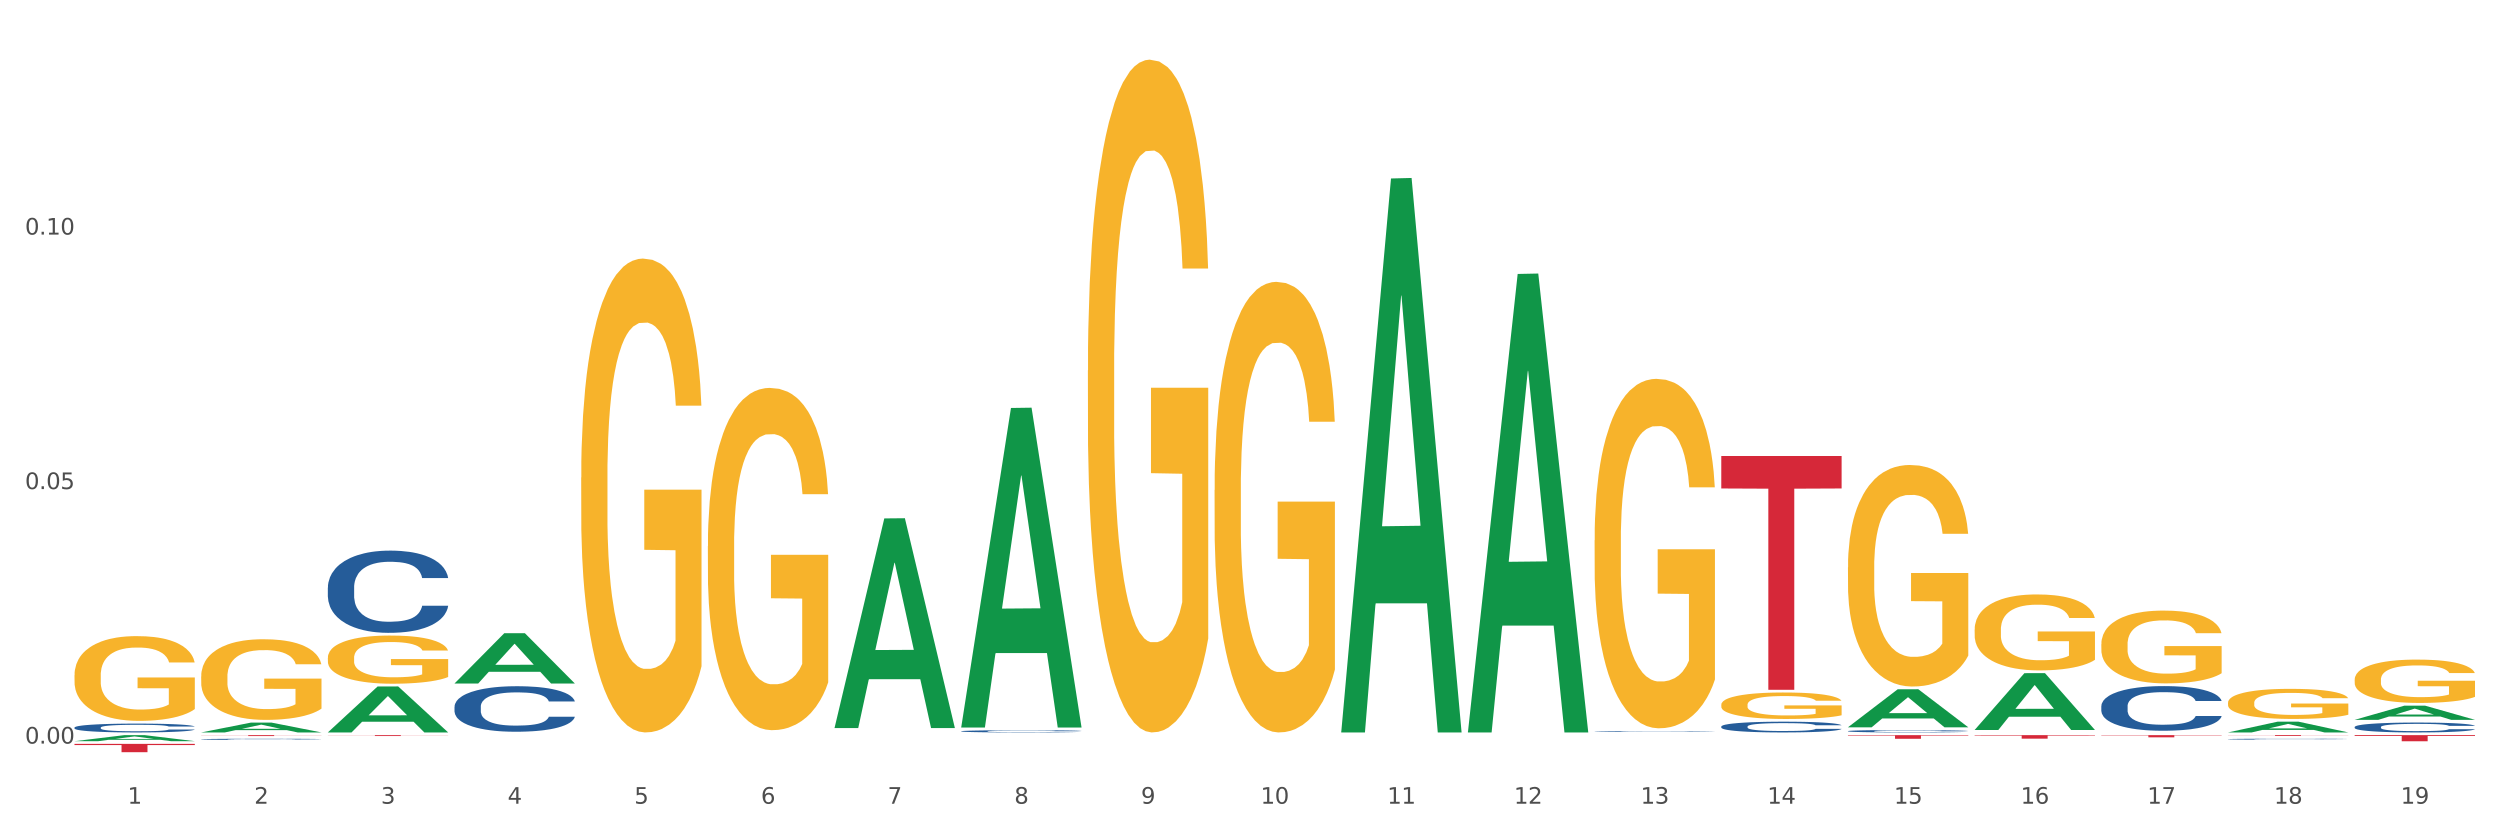 <?xml version="1.0" encoding="utf-8" standalone="no"?>
<!DOCTYPE svg PUBLIC "-//W3C//DTD SVG 1.1//EN"
  "http://www.w3.org/Graphics/SVG/1.1/DTD/svg11.dtd">
<svg xmlns:xlink="http://www.w3.org/1999/xlink" width="1080pt" height="360pt" viewBox="0 0 1080 360" xmlns="http://www.w3.org/2000/svg" version="1.1">
 <rect x="0" y="0" width="1080" height="360" fill="#333333" stroke="none"/>
 <defs>
  <style type="text/css">*{stroke-linejoin: round; stroke-linecap: butt}</style>
 </defs>
 <g id="figure_1">
  <g id="patch_1">
   <path d="M 0 360 
L 1080 360 
L 1080 0 
L 0 0 
z
" style="fill: #ffffff; stroke: #ffffff; stroke-linejoin: miter"/>
  </g>
  <g id="axes_1">
   <g id="matplotlib.axis_1">
    <g id="xtick_1">
     <g id="text_1">
      <!-- 1 -->
      <g style="fill: #4d4d4d" transform="translate(55.115 347.204) scale(0.096 -0.096)">
       <defs>
        <path id="DejaVuSans-31" d="M 794 531 
L 1825 531 
L 1825 4091 
L 703 3866 
L 703 4441 
L 1819 4666 
L 2450 4666 
L 2450 531 
L 3481 531 
L 3481 0 
L 794 0 
L 794 531 
z
" transform="scale(0.016)"/>
       </defs>
       <use xlink:href="#DejaVuSans-31"/>
      </g>
     </g>
    </g>
    <g id="xtick_2">
     <g id="text_2">
      <!-- 2 -->
      <g style="fill: #4d4d4d" transform="translate(109.839 347.204) scale(0.096 -0.096)">
       <defs>
        <path id="DejaVuSans-32" d="M 1228 531 
L 3431 531 
L 3431 0 
L 469 0 
L 469 531 
Q 828 903 1448 1529 
Q 2069 2156 2228 2338 
Q 2531 2678 2651 2914 
Q 2772 3150 2772 3378 
Q 2772 3750 2511 3984 
Q 2250 4219 1831 4219 
Q 1534 4219 1204 4116 
Q 875 4013 500 3803 
L 500 4441 
Q 881 4594 1212 4672 
Q 1544 4750 1819 4750 
Q 2544 4750 2975 4387 
Q 3406 4025 3406 3419 
Q 3406 3131 3298 2873 
Q 3191 2616 2906 2266 
Q 2828 2175 2409 1742 
Q 1991 1309 1228 531 
z
" transform="scale(0.016)"/>
       </defs>
       <use xlink:href="#DejaVuSans-32"/>
      </g>
     </g>
    </g>
    <g id="xtick_3">
     <g id="text_3">
      <!-- 3 -->
      <g style="fill: #4d4d4d" transform="translate(164.564 347.204) scale(0.096 -0.096)">
       <defs>
        <path id="DejaVuSans-33" d="M 2597 2516 
Q 3050 2419 3304 2112 
Q 3559 1806 3559 1356 
Q 3559 666 3084 287 
Q 2609 -91 1734 -91 
Q 1441 -91 1130 -33 
Q 819 25 488 141 
L 488 750 
Q 750 597 1062 519 
Q 1375 441 1716 441 
Q 2309 441 2620 675 
Q 2931 909 2931 1356 
Q 2931 1769 2642 2001 
Q 2353 2234 1838 2234 
L 1294 2234 
L 1294 2753 
L 1863 2753 
Q 2328 2753 2575 2939 
Q 2822 3125 2822 3475 
Q 2822 3834 2567 4026 
Q 2313 4219 1838 4219 
Q 1578 4219 1281 4162 
Q 984 4106 628 3988 
L 628 4550 
Q 988 4650 1302 4700 
Q 1616 4750 1894 4750 
Q 2613 4750 3031 4423 
Q 3450 4097 3450 3541 
Q 3450 3153 3228 2886 
Q 3006 2619 2597 2516 
z
" transform="scale(0.016)"/>
       </defs>
       <use xlink:href="#DejaVuSans-33"/>
      </g>
     </g>
    </g>
    <g id="xtick_4">
     <g id="text_4">
      <!-- 4 -->
      <g style="fill: #4d4d4d" transform="translate(219.288 347.204) scale(0.096 -0.096)">
       <defs>
        <path id="DejaVuSans-34" d="M 2419 4116 
L 825 1625 
L 2419 1625 
L 2419 4116 
z
M 2253 4666 
L 3047 4666 
L 3047 1625 
L 3713 1625 
L 3713 1100 
L 3047 1100 
L 3047 0 
L 2419 0 
L 2419 1100 
L 313 1100 
L 313 1709 
L 2253 4666 
z
" transform="scale(0.016)"/>
       </defs>
       <use xlink:href="#DejaVuSans-34"/>
      </g>
     </g>
    </g>
    <g id="xtick_5">
     <g id="text_5">
      <!-- 5 -->
      <g style="fill: #4d4d4d" transform="translate(274.012 347.204) scale(0.096 -0.096)">
       <defs>
        <path id="DejaVuSans-35" d="M 691 4666 
L 3169 4666 
L 3169 4134 
L 1269 4134 
L 1269 2991 
Q 1406 3038 1543 3061 
Q 1681 3084 1819 3084 
Q 2600 3084 3056 2656 
Q 3513 2228 3513 1497 
Q 3513 744 3044 326 
Q 2575 -91 1722 -91 
Q 1428 -91 1123 -41 
Q 819 9 494 109 
L 494 744 
Q 775 591 1075 516 
Q 1375 441 1709 441 
Q 2250 441 2565 725 
Q 2881 1009 2881 1497 
Q 2881 1984 2565 2268 
Q 2250 2553 1709 2553 
Q 1456 2553 1204 2497 
Q 953 2441 691 2322 
L 691 4666 
z
" transform="scale(0.016)"/>
       </defs>
       <use xlink:href="#DejaVuSans-35"/>
      </g>
     </g>
    </g>
    <g id="xtick_6">
     <g id="text_6">
      <!-- 6 -->
      <g style="fill: #4d4d4d" transform="translate(328.736 347.204) scale(0.096 -0.096)">
       <defs>
        <path id="DejaVuSans-36" d="M 2113 2584 
Q 1688 2584 1439 2293 
Q 1191 2003 1191 1497 
Q 1191 994 1439 701 
Q 1688 409 2113 409 
Q 2538 409 2786 701 
Q 3034 994 3034 1497 
Q 3034 2003 2786 2293 
Q 2538 2584 2113 2584 
z
M 3366 4563 
L 3366 3988 
Q 3128 4100 2886 4159 
Q 2644 4219 2406 4219 
Q 1781 4219 1451 3797 
Q 1122 3375 1075 2522 
Q 1259 2794 1537 2939 
Q 1816 3084 2150 3084 
Q 2853 3084 3261 2657 
Q 3669 2231 3669 1497 
Q 3669 778 3244 343 
Q 2819 -91 2113 -91 
Q 1303 -91 875 529 
Q 447 1150 447 2328 
Q 447 3434 972 4092 
Q 1497 4750 2381 4750 
Q 2619 4750 2861 4703 
Q 3103 4656 3366 4563 
z
" transform="scale(0.016)"/>
       </defs>
       <use xlink:href="#DejaVuSans-36"/>
      </g>
     </g>
    </g>
    <g id="xtick_7">
     <g id="text_7">
      <!-- 7 -->
      <g style="fill: #4d4d4d" transform="translate(383.461 347.204) scale(0.096 -0.096)">
       <defs>
        <path id="DejaVuSans-37" d="M 525 4666 
L 3525 4666 
L 3525 4397 
L 1831 0 
L 1172 0 
L 2766 4134 
L 525 4134 
L 525 4666 
z
" transform="scale(0.016)"/>
       </defs>
       <use xlink:href="#DejaVuSans-37"/>
      </g>
     </g>
    </g>
    <g id="xtick_8">
     <g id="text_8">
      <!-- 8 -->
      <g style="fill: #4d4d4d" transform="translate(438.185 347.204) scale(0.096 -0.096)">
       <defs>
        <path id="DejaVuSans-38" d="M 2034 2216 
Q 1584 2216 1326 1975 
Q 1069 1734 1069 1313 
Q 1069 891 1326 650 
Q 1584 409 2034 409 
Q 2484 409 2743 651 
Q 3003 894 3003 1313 
Q 3003 1734 2745 1975 
Q 2488 2216 2034 2216 
z
M 1403 2484 
Q 997 2584 770 2862 
Q 544 3141 544 3541 
Q 544 4100 942 4425 
Q 1341 4750 2034 4750 
Q 2731 4750 3128 4425 
Q 3525 4100 3525 3541 
Q 3525 3141 3298 2862 
Q 3072 2584 2669 2484 
Q 3125 2378 3379 2068 
Q 3634 1759 3634 1313 
Q 3634 634 3220 271 
Q 2806 -91 2034 -91 
Q 1263 -91 848 271 
Q 434 634 434 1313 
Q 434 1759 690 2068 
Q 947 2378 1403 2484 
z
M 1172 3481 
Q 1172 3119 1398 2916 
Q 1625 2713 2034 2713 
Q 2441 2713 2670 2916 
Q 2900 3119 2900 3481 
Q 2900 3844 2670 4047 
Q 2441 4250 2034 4250 
Q 1625 4250 1398 4047 
Q 1172 3844 1172 3481 
z
" transform="scale(0.016)"/>
       </defs>
       <use xlink:href="#DejaVuSans-38"/>
      </g>
     </g>
    </g>
    <g id="xtick_9">
     <g id="text_9">
      <!-- 9 -->
      <g style="fill: #4d4d4d" transform="translate(492.909 347.204) scale(0.096 -0.096)">
       <defs>
        <path id="DejaVuSans-39" d="M 703 97 
L 703 672 
Q 941 559 1184 500 
Q 1428 441 1663 441 
Q 2288 441 2617 861 
Q 2947 1281 2994 2138 
Q 2813 1869 2534 1725 
Q 2256 1581 1919 1581 
Q 1219 1581 811 2004 
Q 403 2428 403 3163 
Q 403 3881 828 4315 
Q 1253 4750 1959 4750 
Q 2769 4750 3195 4129 
Q 3622 3509 3622 2328 
Q 3622 1225 3098 567 
Q 2575 -91 1691 -91 
Q 1453 -91 1209 -44 
Q 966 3 703 97 
z
M 1959 2075 
Q 2384 2075 2632 2365 
Q 2881 2656 2881 3163 
Q 2881 3666 2632 3958 
Q 2384 4250 1959 4250 
Q 1534 4250 1286 3958 
Q 1038 3666 1038 3163 
Q 1038 2656 1286 2365 
Q 1534 2075 1959 2075 
z
" transform="scale(0.016)"/>
       </defs>
       <use xlink:href="#DejaVuSans-39"/>
      </g>
     </g>
    </g>
    <g id="xtick_10">
     <g id="text_10">
      <!-- 10 -->
      <g style="fill: #4d4d4d" transform="translate(544.58 347.204) scale(0.096 -0.096)">
       <defs>
        <path id="DejaVuSans-30" d="M 2034 4250 
Q 1547 4250 1301 3770 
Q 1056 3291 1056 2328 
Q 1056 1369 1301 889 
Q 1547 409 2034 409 
Q 2525 409 2770 889 
Q 3016 1369 3016 2328 
Q 3016 3291 2770 3770 
Q 2525 4250 2034 4250 
z
M 2034 4750 
Q 2819 4750 3233 4129 
Q 3647 3509 3647 2328 
Q 3647 1150 3233 529 
Q 2819 -91 2034 -91 
Q 1250 -91 836 529 
Q 422 1150 422 2328 
Q 422 3509 836 4129 
Q 1250 4750 2034 4750 
z
" transform="scale(0.016)"/>
       </defs>
       <use xlink:href="#DejaVuSans-31"/>
       <use xlink:href="#DejaVuSans-30" transform="translate(63.623 0)"/>
      </g>
     </g>
    </g>
    <g id="xtick_11">
     <g id="text_11">
      <!-- 11 -->
      <g style="fill: #4d4d4d" transform="translate(599.304 347.204) scale(0.096 -0.096)">
       <use xlink:href="#DejaVuSans-31"/>
       <use xlink:href="#DejaVuSans-31" transform="translate(63.623 0)"/>
      </g>
     </g>
    </g>
    <g id="xtick_12">
     <g id="text_12">
      <!-- 12 -->
      <g style="fill: #4d4d4d" transform="translate(654.028 347.204) scale(0.096 -0.096)">
       <use xlink:href="#DejaVuSans-31"/>
       <use xlink:href="#DejaVuSans-32" transform="translate(63.623 0)"/>
      </g>
     </g>
    </g>
    <g id="xtick_13">
     <g id="text_13">
      <!-- 13 -->
      <g style="fill: #4d4d4d" transform="translate(708.752 347.204) scale(0.096 -0.096)">
       <use xlink:href="#DejaVuSans-31"/>
       <use xlink:href="#DejaVuSans-33" transform="translate(63.623 0)"/>
      </g>
     </g>
    </g>
    <g id="xtick_14">
     <g id="text_14">
      <!-- 14 -->
      <g style="fill: #4d4d4d" transform="translate(763.477 347.204) scale(0.096 -0.096)">
       <use xlink:href="#DejaVuSans-31"/>
       <use xlink:href="#DejaVuSans-34" transform="translate(63.623 0)"/>
      </g>
     </g>
    </g>
    <g id="xtick_15">
     <g id="text_15">
      <!-- 15 -->
      <g style="fill: #4d4d4d" transform="translate(818.201 347.204) scale(0.096 -0.096)">
       <use xlink:href="#DejaVuSans-31"/>
       <use xlink:href="#DejaVuSans-35" transform="translate(63.623 0)"/>
      </g>
     </g>
    </g>
    <g id="xtick_16">
     <g id="text_16">
      <!-- 16 -->
      <g style="fill: #4d4d4d" transform="translate(872.925 347.204) scale(0.096 -0.096)">
       <use xlink:href="#DejaVuSans-31"/>
       <use xlink:href="#DejaVuSans-36" transform="translate(63.623 0)"/>
      </g>
     </g>
    </g>
    <g id="xtick_17">
     <g id="text_17">
      <!-- 17 -->
      <g style="fill: #4d4d4d" transform="translate(927.649 347.204) scale(0.096 -0.096)">
       <use xlink:href="#DejaVuSans-31"/>
       <use xlink:href="#DejaVuSans-37" transform="translate(63.623 0)"/>
      </g>
     </g>
    </g>
    <g id="xtick_18">
     <g id="text_18">
      <!-- 18 -->
      <g style="fill: #4d4d4d" transform="translate(982.374 347.204) scale(0.096 -0.096)">
       <use xlink:href="#DejaVuSans-31"/>
       <use xlink:href="#DejaVuSans-38" transform="translate(63.623 0)"/>
      </g>
     </g>
    </g>
    <g id="xtick_19">
     <g id="text_19">
      <!-- 19 -->
      <g style="fill: #4d4d4d" transform="translate(1037.098 347.204) scale(0.096 -0.096)">
       <use xlink:href="#DejaVuSans-31"/>
       <use xlink:href="#DejaVuSans-39" transform="translate(63.623 0)"/>
      </g>
     </g>
    </g>
    <g id="xtick_20"/>
    <g id="xtick_21"/>
    <g id="xtick_22"/>
    <g id="xtick_23"/>
    <g id="xtick_24"/>
    <g id="xtick_25"/>
    <g id="xtick_26"/>
    <g id="xtick_27"/>
    <g id="xtick_28"/>
    <g id="xtick_29"/>
    <g id="xtick_30"/>
    <g id="xtick_31"/>
    <g id="xtick_32"/>
    <g id="xtick_33"/>
    <g id="xtick_34"/>
    <g id="xtick_35"/>
    <g id="xtick_36"/>
    <g id="xtick_37"/>
   </g>
   <g id="matplotlib.axis_2">
    <g id="ytick_1">
     <g id="text_20">
      <!-- 0.00 -->
      <g style="fill: #4d4d4d" transform="translate(10.8 321.232) scale(0.096 -0.096)">
       <defs>
        <path id="DejaVuSans-2e" d="M 684 794 
L 1344 794 
L 1344 0 
L 684 0 
L 684 794 
z
" transform="scale(0.016)"/>
       </defs>
       <use xlink:href="#DejaVuSans-30"/>
       <use xlink:href="#DejaVuSans-2e" transform="translate(63.623 0)"/>
       <use xlink:href="#DejaVuSans-30" transform="translate(95.41 0)"/>
       <use xlink:href="#DejaVuSans-30" transform="translate(159.033 0)"/>
      </g>
     </g>
    </g>
    <g id="ytick_2">
     <g id="text_21">
      <!-- 0.05 -->
      <g style="fill: #4d4d4d" transform="translate(10.8 211.286) scale(0.096 -0.096)">
       <use xlink:href="#DejaVuSans-30"/>
       <use xlink:href="#DejaVuSans-2e" transform="translate(63.623 0)"/>
       <use xlink:href="#DejaVuSans-30" transform="translate(95.41 0)"/>
       <use xlink:href="#DejaVuSans-35" transform="translate(159.033 0)"/>
      </g>
     </g>
    </g>
    <g id="ytick_3">
     <g id="text_22">
      <!-- 0.10 -->
      <g style="fill: #4d4d4d" transform="translate(10.8 101.34) scale(0.096 -0.096)">
       <use xlink:href="#DejaVuSans-30"/>
       <use xlink:href="#DejaVuSans-2e" transform="translate(63.623 0)"/>
       <use xlink:href="#DejaVuSans-31" transform="translate(95.41 0)"/>
       <use xlink:href="#DejaVuSans-30" transform="translate(159.033 0)"/>
      </g>
     </g>
    </g>
    <g id="ytick_4"/>
    <g id="ytick_5"/>
    <g id="ytick_6"/>
   </g>
   <g id="PolyCollection_1">
    <path d="M 32.175 320.186 
L 32.229 320.183 
L 53.667 317.587 
L 62.564 317.584 
L 84.163 320.191 
L 73.873 320.191 
L 69.21 319.584 
L 47.075 319.584 
L 46.914 319.593 
L 42.412 320.191 
L 32.175 320.191 
L 32.175 320.186 
L 49.862 319.221 
L 66.423 319.219 
L 58.223 318.14 
L 58.115 318.135 
L 58.008 318.142 
L 49.808 319.219 
L 49.862 319.221 
L 32.175 320.186 
z
" clip-path="url(#p061924f557)" style="fill: #109648"/>
    <path d="M 86.899 316.409 
L 86.953 316.405 
L 108.391 312.166 
L 117.288 312.162 
L 138.887 316.417 
L 128.597 316.417 
L 123.934 315.426 
L 101.799 315.426 
L 101.638 315.442 
L 97.136 316.417 
L 86.899 316.417 
L 86.899 316.409 
L 104.586 314.835 
L 121.147 314.831 
L 112.947 313.069 
L 112.84 313.061 
L 112.733 313.073 
L 104.532 314.831 
L 104.586 314.835 
L 86.899 316.409 
z
" clip-path="url(#p061924f557)" style="fill: #109648"/>
    <path d="M 962.488 319.311 
L 962.549 319.311 
L 962.549 319.3 
L 962.733 319.285 
L 963.409 319.258 
L 964.27 319.237 
L 965.745 319.213 
L 966.543 319.203 
L 967.588 319.191 
L 969.739 319.173 
L 972.197 319.157 
L 973.918 319.149 
L 975.208 319.143 
L 978.096 319.133 
L 979.756 319.129 
L 981.476 319.126 
L 982.951 319.123 
L 985.409 319.12 
L 987.376 319.119 
L 989.649 319.119 
L 991.554 319.119 
L 994.074 319.121 
L 997.761 319.126 
L 999.174 319.128 
L 1001.079 319.133 
L 1003.046 319.139 
L 1004.643 319.145 
L 1006.487 319.154 
L 1008.392 319.166 
L 1010.236 319.181 
L 1011.526 319.195 
L 1012.571 319.209 
L 1013.492 319.227 
L 1014.168 319.246 
L 1014.476 319.262 
L 1003.23 319.262 
L 1002.923 319.248 
L 1002.308 319.232 
L 1001.694 319.221 
L 1001.018 319.213 
L 999.973 319.203 
L 999.051 319.197 
L 997.515 319.189 
L 996.102 319.185 
L 994.934 319.182 
L 993.521 319.179 
L 990.51 319.177 
L 988.359 319.177 
L 987.007 319.178 
L 985.348 319.18 
L 983.934 319.183 
L 982.275 319.187 
L 980.985 319.192 
L 979.694 319.199 
L 978.957 319.204 
L 977.851 319.212 
L 977.113 319.219 
L 976.13 319.231 
L 975.577 319.24 
L 974.594 319.262 
L 974.163 319.279 
L 973.979 319.29 
L 973.856 319.303 
L 973.856 319.364 
L 974.225 319.391 
L 974.532 319.403 
L 975.024 319.416 
L 975.946 319.433 
L 977.298 319.45 
L 978.711 319.462 
L 979.878 319.47 
L 980.985 319.475 
L 982.091 319.479 
L 983.443 319.483 
L 984.549 319.486 
L 986.208 319.488 
L 988.174 319.489 
L 989.711 319.489 
L 992.845 319.487 
L 994.258 319.485 
L 995.61 319.482 
L 997.085 319.478 
L 998.253 319.473 
L 998.928 319.47 
L 1000.035 319.463 
L 1000.895 319.455 
L 1001.632 319.446 
L 1002.124 319.438 
L 1002.677 319.426 
L 1003.107 319.413 
L 1003.23 319.406 
L 1014.476 319.406 
L 1014.23 319.42 
L 1013.8 319.434 
L 1012.939 319.452 
L 1012.263 319.463 
L 1011.219 319.475 
L 1010.113 319.486 
L 1008.576 319.498 
L 1007.163 319.507 
L 1005.688 319.515 
L 1004.09 319.522 
L 1001.202 319.532 
L 1000.158 319.535 
L 997.945 319.54 
L 996.225 319.542 
L 993.705 319.545 
L 991.124 319.547 
L 988.42 319.547 
L 986.024 319.546 
L 983.381 319.544 
L 981.722 319.541 
L 979.878 319.538 
L 977.728 319.532 
L 975.7 319.526 
L 973.795 319.518 
L 972.013 319.509 
L 970.353 319.499 
L 968.203 319.482 
L 966.605 319.466 
L 965.437 319.45 
L 964.638 319.437 
L 963.84 319.421 
L 963.409 319.41 
L 962.733 319.382 
L 962.488 319.357 
L 962.488 319.311 
z
" clip-path="url(#p061924f557)" style="fill: #255c99"/>
    <path d="M 1017.212 314.062 
L 1017.273 314.058 
L 1017.273 313.949 
L 1017.458 313.8 
L 1018.134 313.527 
L 1018.994 313.32 
L 1020.469 313.078 
L 1021.268 312.976 
L 1022.312 312.863 
L 1024.463 312.679 
L 1026.921 312.523 
L 1028.642 312.437 
L 1029.932 312.383 
L 1032.821 312.285 
L 1034.48 312.242 
L 1036.2 312.207 
L 1037.675 312.183 
L 1040.133 312.156 
L 1042.1 312.144 
L 1044.374 312.14 
L 1046.279 312.144 
L 1048.798 312.16 
L 1052.485 312.207 
L 1053.899 312.234 
L 1055.804 312.281 
L 1057.77 312.343 
L 1059.368 312.406 
L 1061.211 312.496 
L 1063.116 312.613 
L 1064.96 312.761 
L 1066.25 312.898 
L 1067.295 313.043 
L 1068.217 313.218 
L 1068.893 313.41 
L 1069.2 313.57 
L 1057.954 313.57 
L 1057.647 313.425 
L 1057.033 313.269 
L 1056.418 313.164 
L 1055.742 313.078 
L 1054.697 312.98 
L 1053.776 312.918 
L 1052.239 312.843 
L 1050.826 312.797 
L 1049.658 312.769 
L 1048.245 312.746 
L 1045.234 312.722 
L 1043.083 312.722 
L 1041.731 312.73 
L 1040.072 312.75 
L 1038.659 312.777 
L 1036.999 312.824 
L 1035.709 312.875 
L 1034.418 312.941 
L 1033.681 312.988 
L 1032.575 313.074 
L 1031.837 313.144 
L 1030.854 313.265 
L 1030.301 313.351 
L 1029.318 313.574 
L 1028.888 313.738 
L 1028.703 313.851 
L 1028.58 313.976 
L 1028.58 314.585 
L 1028.949 314.859 
L 1029.256 314.976 
L 1029.748 315.109 
L 1030.67 315.281 
L 1032.022 315.448 
L 1033.435 315.57 
L 1034.603 315.644 
L 1035.709 315.698 
L 1036.815 315.741 
L 1038.167 315.78 
L 1039.273 315.804 
L 1040.932 315.827 
L 1042.899 315.839 
L 1044.435 315.839 
L 1047.569 315.819 
L 1048.982 315.8 
L 1050.334 315.773 
L 1051.809 315.73 
L 1052.977 315.683 
L 1053.653 315.648 
L 1054.759 315.573 
L 1055.619 315.495 
L 1056.357 315.406 
L 1056.848 315.327 
L 1057.401 315.21 
L 1057.831 315.077 
L 1057.954 315.007 
L 1069.2 315.007 
L 1068.954 315.148 
L 1068.524 315.284 
L 1067.664 315.468 
L 1066.988 315.573 
L 1065.943 315.702 
L 1064.837 315.812 
L 1063.301 315.933 
L 1061.887 316.023 
L 1060.412 316.101 
L 1058.815 316.171 
L 1055.926 316.269 
L 1054.882 316.296 
L 1052.67 316.343 
L 1050.949 316.37 
L 1048.429 316.398 
L 1045.848 316.413 
L 1043.145 316.417 
L 1040.748 316.409 
L 1038.105 316.386 
L 1036.446 316.362 
L 1034.603 316.327 
L 1032.452 316.273 
L 1030.424 316.206 
L 1028.519 316.128 
L 1026.737 316.038 
L 1025.078 315.937 
L 1022.927 315.769 
L 1021.329 315.605 
L 1020.162 315.452 
L 1019.363 315.323 
L 1018.564 315.159 
L 1018.134 315.046 
L 1017.458 314.773 
L 1017.212 314.519 
L 1017.212 314.062 
z
" clip-path="url(#p061924f557)" style="fill: #255c99"/>
    <path d="M 962.488 316.408 
L 962.541 316.404 
L 983.98 311.754 
L 992.877 311.749 
L 1014.476 316.417 
L 1004.185 316.417 
L 999.522 315.33 
L 977.387 315.33 
L 977.227 315.348 
L 972.724 316.417 
L 962.488 316.417 
L 962.488 316.408 
L 980.174 314.681 
L 996.735 314.677 
L 988.535 312.744 
L 988.428 312.735 
L 988.321 312.749 
L 980.121 314.677 
L 980.174 314.681 
L 962.488 316.408 
z
" clip-path="url(#p061924f557)" style="fill: #109648"/>
    <path d="M 853.039 315.312 
L 853.093 315.289 
L 874.531 290.81 
L 883.428 290.786 
L 905.027 315.358 
L 894.737 315.358 
L 890.074 309.636 
L 867.939 309.636 
L 867.778 309.729 
L 863.276 315.358 
L 853.039 315.358 
L 853.039 315.312 
L 870.726 306.222 
L 887.287 306.199 
L 879.087 296.024 
L 878.98 295.978 
L 878.872 296.047 
L 870.672 306.199 
L 870.726 306.222 
L 853.039 315.312 
z
" clip-path="url(#p061924f557)" style="fill: #109648"/>
    <path d="M 798.315 314.166 
L 798.368 314.151 
L 819.807 297.763 
L 828.704 297.748 
L 850.303 314.197 
L 840.012 314.197 
L 835.35 310.366 
L 813.215 310.366 
L 813.054 310.428 
L 808.552 314.197 
L 798.315 314.197 
L 798.315 314.166 
L 816.002 308.081 
L 832.563 308.065 
L 824.362 301.254 
L 824.255 301.223 
L 824.148 301.269 
L 815.948 308.065 
L 816.002 308.081 
L 798.315 314.166 
z
" clip-path="url(#p061924f557)" style="fill: #109648"/>
    <path d="M 469.969 160.072 
L 470.031 159.807 
L 470.031 150.251 
L 470.153 142.023 
L 470.767 122.114 
L 471.688 105.657 
L 472.363 96.898 
L 473.038 89.731 
L 473.836 82.564 
L 474.818 75.131 
L 476.598 64.248 
L 477.703 58.674 
L 479.053 52.834 
L 481.508 44.34 
L 483.288 39.562 
L 485.13 35.581 
L 488.137 30.803 
L 490.102 28.679 
L 492.188 27.087 
L 494.705 26.025 
L 496.608 25.759 
L 500.781 26.556 
L 504.341 28.945 
L 506.06 30.803 
L 508.27 33.988 
L 509.436 36.112 
L 511.339 40.359 
L 513.303 45.933 
L 514.653 50.711 
L 516.679 59.736 
L 518.213 68.761 
L 519.625 79.909 
L 520.361 87.607 
L 520.914 94.774 
L 521.405 103.003 
L 521.896 116.009 
L 510.848 116.009 
L 510.418 106.719 
L 509.743 97.959 
L 508.761 89.465 
L 507.901 84.156 
L 506.428 77.52 
L 505.078 73.273 
L 503.666 70.088 
L 501.948 67.434 
L 500.597 66.106 
L 498.695 65.045 
L 494.95 65.31 
L 492.434 67.434 
L 490.715 70.088 
L 489.61 72.477 
L 488.628 75.131 
L 487.524 78.848 
L 486.235 84.422 
L 485.314 89.465 
L 484.393 95.836 
L 483.657 102.206 
L 482.982 109.639 
L 482.429 117.602 
L 481.999 125.831 
L 481.631 135.917 
L 481.324 152.64 
L 481.324 189.006 
L 481.447 197.234 
L 481.754 208.117 
L 482.122 216.346 
L 482.736 226.167 
L 483.288 232.803 
L 484.332 242.359 
L 485.498 250.322 
L 486.419 255.366 
L 487.339 259.613 
L 488.935 265.452 
L 490.715 270.23 
L 492.25 273.15 
L 494.337 275.805 
L 495.748 276.866 
L 496.976 277.397 
L 499.984 277.397 
L 502.132 276.601 
L 504.526 274.743 
L 506.367 272.354 
L 507.901 269.434 
L 509.62 264.656 
L 510.725 260.144 
L 510.725 204.667 
L 497.221 204.401 
L 497.221 167.505 
L 521.957 167.505 
L 521.957 275.805 
L 520.914 281.379 
L 519.748 286.422 
L 518.52 290.935 
L 516.679 296.509 
L 514.469 301.818 
L 512.505 305.534 
L 510.418 308.719 
L 507.963 311.639 
L 504.771 314.294 
L 502.807 315.355 
L 500.352 316.152 
L 497.467 316.417 
L 494.95 315.886 
L 492.495 314.559 
L 489.917 312.17 
L 487.401 308.719 
L 485.498 305.269 
L 483.595 301.022 
L 481.57 295.447 
L 479.974 290.138 
L 478.746 285.361 
L 477.396 279.255 
L 475.923 271.292 
L 474.818 264.125 
L 473.836 256.693 
L 472.793 247.137 
L 472.056 238.908 
L 471.32 228.556 
L 470.89 220.858 
L 470.399 208.914 
L 470.031 192.191 
L 469.969 160.072 
z
" clip-path="url(#p061924f557)" style="fill: #f7b32b"/>
    <path d="M 32.175 291.727 
L 32.236 291.693 
L 32.236 290.489 
L 32.359 289.452 
L 32.973 286.944 
L 33.894 284.87 
L 34.569 283.766 
L 35.244 282.863 
L 36.042 281.96 
L 37.024 281.023 
L 38.804 279.652 
L 39.909 278.949 
L 41.259 278.214 
L 43.714 277.143 
L 45.494 276.541 
L 47.336 276.039 
L 50.343 275.437 
L 52.307 275.17 
L 54.394 274.969 
L 56.911 274.835 
L 58.814 274.802 
L 62.987 274.902 
L 66.547 275.203 
L 68.266 275.437 
L 70.476 275.839 
L 71.642 276.106 
L 73.544 276.641 
L 75.509 277.344 
L 76.859 277.946 
L 78.884 279.083 
L 80.419 280.22 
L 81.831 281.625 
L 82.567 282.595 
L 83.12 283.498 
L 83.611 284.535 
L 84.102 286.174 
L 73.053 286.174 
L 72.624 285.004 
L 71.949 283.9 
L 70.967 282.829 
L 70.107 282.16 
L 68.634 281.324 
L 67.284 280.789 
L 65.872 280.388 
L 64.153 280.053 
L 62.803 279.886 
L 60.9 279.752 
L 57.156 279.786 
L 54.64 280.053 
L 52.921 280.388 
L 51.816 280.689 
L 50.834 281.023 
L 49.729 281.491 
L 48.44 282.194 
L 47.52 282.829 
L 46.599 283.632 
L 45.863 284.435 
L 45.187 285.371 
L 44.635 286.375 
L 44.205 287.412 
L 43.837 288.683 
L 43.53 290.79 
L 43.53 295.373 
L 43.653 296.409 
L 43.96 297.781 
L 44.328 298.818 
L 44.942 300.055 
L 45.494 300.892 
L 46.538 302.096 
L 47.704 303.099 
L 48.625 303.735 
L 49.545 304.27 
L 51.141 305.006 
L 52.921 305.608 
L 54.456 305.976 
L 56.542 306.31 
L 57.954 306.444 
L 59.182 306.511 
L 62.189 306.511 
L 64.338 306.411 
L 66.731 306.176 
L 68.573 305.875 
L 70.107 305.507 
L 71.826 304.905 
L 72.931 304.337 
L 72.931 297.346 
L 59.427 297.313 
L 59.427 292.663 
L 84.163 292.663 
L 84.163 306.31 
L 83.12 307.013 
L 81.953 307.648 
L 80.726 308.217 
L 78.884 308.919 
L 76.675 309.588 
L 74.711 310.056 
L 72.624 310.458 
L 70.169 310.826 
L 66.977 311.16 
L 65.013 311.294 
L 62.558 311.394 
L 59.673 311.428 
L 57.156 311.361 
L 54.701 311.194 
L 52.123 310.893 
L 49.607 310.458 
L 47.704 310.023 
L 45.801 309.488 
L 43.776 308.785 
L 42.18 308.116 
L 40.952 307.514 
L 39.602 306.745 
L 38.129 305.742 
L 37.024 304.838 
L 36.042 303.902 
L 34.998 302.698 
L 34.262 301.661 
L 33.525 300.356 
L 33.096 299.386 
L 32.605 297.881 
L 32.236 295.774 
L 32.175 291.727 
z
" clip-path="url(#p061924f557)" style="fill: #f7b32b"/>
    <path d="M 634.142 316.045 
L 634.196 315.859 
L 655.634 118.35 
L 664.531 118.164 
L 686.13 316.417 
L 675.84 316.417 
L 671.177 270.251 
L 649.042 270.251 
L 648.881 270.996 
L 644.379 316.417 
L 634.142 316.417 
L 634.142 316.045 
L 651.829 242.7 
L 668.39 242.514 
L 660.19 160.421 
L 660.082 160.048 
L 659.975 160.607 
L 651.775 242.514 
L 651.829 242.7 
L 634.142 316.045 
z
" clip-path="url(#p061924f557)" style="fill: #109648"/>
    <path d="M 579.418 315.967 
L 579.471 315.742 
L 600.91 77.103 
L 609.807 76.878 
L 631.406 316.417 
L 621.115 316.417 
L 616.453 260.637 
L 594.317 260.637 
L 594.157 261.537 
L 589.655 316.417 
L 579.418 316.417 
L 579.418 315.967 
L 597.104 227.349 
L 613.666 227.124 
L 605.465 127.934 
L 605.358 127.485 
L 605.251 128.159 
L 597.051 227.124 
L 597.104 227.349 
L 579.418 315.967 
z
" clip-path="url(#p061924f557)" style="fill: #109648"/>
    <path d="M 415.245 314.034 
L 415.299 313.904 
L 436.737 176.244 
L 445.634 176.114 
L 467.233 314.293 
L 456.943 314.293 
L 452.28 282.116 
L 430.145 282.116 
L 429.984 282.635 
L 425.482 314.293 
L 415.245 314.293 
L 415.245 314.034 
L 432.932 262.914 
L 449.493 262.784 
L 441.293 205.566 
L 441.185 205.307 
L 441.078 205.696 
L 432.878 262.784 
L 432.932 262.914 
L 415.245 314.034 
z
" clip-path="url(#p061924f557)" style="fill: #109648"/>
    <path d="M 305.796 235.899 
L 305.858 235.764 
L 305.858 230.902 
L 305.981 226.716 
L 306.594 216.588 
L 307.515 208.215 
L 308.19 203.759 
L 308.865 200.113 
L 309.663 196.467 
L 310.645 192.686 
L 312.425 187.149 
L 313.53 184.313 
L 314.88 181.343 
L 317.336 177.021 
L 319.116 174.591 
L 320.957 172.565 
L 323.965 170.134 
L 325.929 169.054 
L 328.016 168.244 
L 330.532 167.704 
L 332.435 167.569 
L 336.609 167.974 
L 340.169 169.189 
L 341.887 170.134 
L 344.097 171.755 
L 345.263 172.835 
L 347.166 174.996 
L 349.13 177.832 
L 350.48 180.262 
L 352.506 184.854 
L 354.04 189.445 
L 355.452 195.117 
L 356.189 199.033 
L 356.741 202.679 
L 357.232 206.865 
L 357.723 213.482 
L 346.675 213.482 
L 346.245 208.756 
L 345.57 204.299 
L 344.588 199.978 
L 343.729 197.277 
L 342.256 193.901 
L 340.905 191.741 
L 339.493 190.12 
L 337.775 188.77 
L 336.425 188.095 
L 334.522 187.554 
L 330.778 187.689 
L 328.261 188.77 
L 326.542 190.12 
L 325.438 191.336 
L 324.456 192.686 
L 323.351 194.576 
L 322.062 197.412 
L 321.141 199.978 
L 320.22 203.219 
L 319.484 206.46 
L 318.809 210.241 
L 318.256 214.292 
L 317.827 218.479 
L 317.458 223.61 
L 317.151 232.118 
L 317.151 250.618 
L 317.274 254.804 
L 317.581 260.341 
L 317.949 264.527 
L 318.563 269.524 
L 319.116 272.9 
L 320.159 277.761 
L 321.325 281.812 
L 322.246 284.378 
L 323.167 286.539 
L 324.762 289.509 
L 326.542 291.94 
L 328.077 293.426 
L 330.164 294.776 
L 331.576 295.316 
L 332.803 295.586 
L 335.811 295.586 
L 337.959 295.181 
L 340.353 294.236 
L 342.194 293.02 
L 343.729 291.535 
L 345.447 289.104 
L 346.552 286.809 
L 346.552 258.585 
L 333.049 258.45 
L 333.049 239.68 
L 357.784 239.68 
L 357.784 294.776 
L 356.741 297.612 
L 355.575 300.178 
L 354.347 302.473 
L 352.506 305.309 
L 350.296 308.01 
L 348.332 309.9 
L 346.245 311.521 
L 343.79 313.006 
L 340.598 314.357 
L 338.634 314.897 
L 336.179 315.302 
L 333.294 315.437 
L 330.778 315.167 
L 328.322 314.492 
L 325.745 313.276 
L 323.228 311.521 
L 321.325 309.765 
L 319.423 307.605 
L 317.397 304.769 
L 315.801 302.068 
L 314.574 299.637 
L 313.223 296.531 
L 311.75 292.48 
L 310.645 288.834 
L 309.663 285.053 
L 308.62 280.192 
L 307.883 276.005 
L 307.147 270.739 
L 306.717 266.823 
L 306.226 260.746 
L 305.858 252.238 
L 305.796 235.899 
z
" clip-path="url(#p061924f557)" style="fill: #f7b32b"/>
    <path d="M 251.072 206.297 
L 251.133 206.11 
L 251.133 199.379 
L 251.256 193.583 
L 251.87 179.561 
L 252.791 167.969 
L 253.466 161.8 
L 254.141 156.752 
L 254.939 151.704 
L 255.921 146.469 
L 257.701 138.803 
L 258.806 134.877 
L 260.156 130.764 
L 262.611 124.781 
L 264.391 121.416 
L 266.233 118.611 
L 269.24 115.246 
L 271.204 113.75 
L 273.291 112.629 
L 275.808 111.881 
L 277.711 111.694 
L 281.884 112.255 
L 285.444 113.937 
L 287.163 115.246 
L 289.373 117.49 
L 290.539 118.985 
L 292.442 121.977 
L 294.406 125.903 
L 295.756 129.268 
L 297.782 135.625 
L 299.316 141.982 
L 300.728 149.834 
L 301.464 155.256 
L 302.017 160.304 
L 302.508 166.1 
L 302.999 175.261 
L 291.951 175.261 
L 291.521 168.717 
L 290.846 162.547 
L 289.864 156.565 
L 289.004 152.825 
L 287.531 148.151 
L 286.181 145.16 
L 284.769 142.916 
L 283.051 141.047 
L 281.7 140.112 
L 279.797 139.364 
L 276.053 139.551 
L 273.537 141.047 
L 271.818 142.916 
L 270.713 144.599 
L 269.731 146.469 
L 268.627 149.086 
L 267.338 153.012 
L 266.417 156.565 
L 265.496 161.052 
L 264.76 165.539 
L 264.084 170.774 
L 263.532 176.383 
L 263.102 182.178 
L 262.734 189.283 
L 262.427 201.062 
L 262.427 226.675 
L 262.55 232.471 
L 262.857 240.137 
L 263.225 245.932 
L 263.839 252.85 
L 264.391 257.524 
L 265.435 264.255 
L 266.601 269.864 
L 267.522 273.416 
L 268.442 276.407 
L 270.038 280.52 
L 271.818 283.886 
L 273.353 285.942 
L 275.44 287.812 
L 276.851 288.56 
L 278.079 288.934 
L 281.086 288.934 
L 283.235 288.373 
L 285.629 287.064 
L 287.47 285.381 
L 289.004 283.325 
L 290.723 279.959 
L 291.828 276.781 
L 291.828 237.706 
L 278.324 237.519 
L 278.324 211.531 
L 303.06 211.531 
L 303.06 287.812 
L 302.017 291.738 
L 300.851 295.29 
L 299.623 298.469 
L 297.782 302.395 
L 295.572 306.134 
L 293.608 308.752 
L 291.521 310.995 
L 289.066 313.052 
L 285.874 314.921 
L 283.91 315.669 
L 281.455 316.23 
L 278.57 316.417 
L 276.053 316.043 
L 273.598 315.108 
L 271.02 313.426 
L 268.504 310.995 
L 266.601 308.565 
L 264.698 305.573 
L 262.673 301.647 
L 261.077 297.908 
L 259.849 294.543 
L 258.499 290.242 
L 257.026 284.634 
L 255.921 279.586 
L 254.939 274.351 
L 253.896 267.62 
L 253.159 261.824 
L 252.422 254.533 
L 251.993 249.111 
L 251.502 240.698 
L 251.133 228.919 
L 251.072 206.297 
z
" clip-path="url(#p061924f557)" style="fill: #f7b32b"/>
    <path d="M 141.624 284.176 
L 141.685 284.157 
L 141.685 283.472 
L 141.808 282.883 
L 142.421 281.458 
L 143.342 280.279 
L 144.017 279.652 
L 144.693 279.139 
L 145.49 278.626 
L 146.472 278.093 
L 148.252 277.314 
L 149.357 276.915 
L 150.708 276.497 
L 153.163 275.889 
L 154.943 275.546 
L 156.784 275.261 
L 159.792 274.919 
L 161.756 274.767 
L 163.843 274.653 
L 166.359 274.577 
L 168.262 274.558 
L 172.436 274.615 
L 175.996 274.786 
L 177.714 274.919 
L 179.924 275.147 
L 181.09 275.299 
L 182.993 275.603 
L 184.957 276.003 
L 186.308 276.345 
L 188.333 276.991 
L 189.867 277.637 
L 191.279 278.436 
L 192.016 278.987 
L 192.568 279.5 
L 193.059 280.089 
L 193.55 281.02 
L 182.502 281.02 
L 182.072 280.355 
L 181.397 279.728 
L 180.415 279.12 
L 179.556 278.74 
L 178.083 278.264 
L 176.732 277.96 
L 175.321 277.732 
L 173.602 277.542 
L 172.252 277.447 
L 170.349 277.371 
L 166.605 277.39 
L 164.088 277.542 
L 162.37 277.732 
L 161.265 277.903 
L 160.283 278.093 
L 159.178 278.359 
L 157.889 278.759 
L 156.968 279.12 
L 156.048 279.576 
L 155.311 280.032 
L 154.636 280.564 
L 154.083 281.135 
L 153.654 281.724 
L 153.286 282.446 
L 152.979 283.643 
L 152.979 286.247 
L 153.101 286.837 
L 153.408 287.616 
L 153.777 288.205 
L 154.39 288.908 
L 154.943 289.384 
L 155.986 290.068 
L 157.152 290.638 
L 158.073 290.999 
L 158.994 291.303 
L 160.59 291.721 
L 162.37 292.063 
L 163.904 292.273 
L 165.991 292.463 
L 167.403 292.539 
L 168.63 292.577 
L 171.638 292.577 
L 173.786 292.52 
L 176.18 292.387 
L 178.021 292.216 
L 179.556 292.006 
L 181.274 291.664 
L 182.379 291.341 
L 182.379 287.369 
L 168.876 287.35 
L 168.876 284.708 
L 193.612 284.708 
L 193.612 292.463 
L 192.568 292.862 
L 191.402 293.223 
L 190.174 293.546 
L 188.333 293.945 
L 186.123 294.325 
L 184.159 294.591 
L 182.072 294.819 
L 179.617 295.029 
L 176.425 295.219 
L 174.461 295.295 
L 172.006 295.352 
L 169.121 295.371 
L 166.605 295.333 
L 164.15 295.238 
L 161.572 295.067 
L 159.055 294.819 
L 157.152 294.572 
L 155.25 294.268 
L 153.224 293.869 
L 151.628 293.489 
L 150.401 293.147 
L 149.05 292.71 
L 147.577 292.14 
L 146.472 291.626 
L 145.49 291.094 
L 144.447 290.41 
L 143.71 289.821 
L 142.974 289.079 
L 142.544 288.528 
L 142.053 287.673 
L 141.685 286.475 
L 141.624 284.176 
z
" clip-path="url(#p061924f557)" style="fill: #f7b32b"/>
    <path d="M 86.899 292.253 
L 86.961 292.221 
L 86.961 291.075 
L 87.083 290.089 
L 87.697 287.702 
L 88.618 285.73 
L 89.293 284.68 
L 89.968 283.82 
L 90.766 282.961 
L 91.748 282.07 
L 93.528 280.766 
L 94.633 280.098 
L 95.983 279.397 
L 98.439 278.379 
L 100.219 277.806 
L 102.06 277.329 
L 105.067 276.756 
L 107.032 276.502 
L 109.118 276.311 
L 111.635 276.184 
L 113.538 276.152 
L 117.712 276.247 
L 121.272 276.534 
L 122.99 276.756 
L 125.2 277.138 
L 126.366 277.393 
L 128.269 277.902 
L 130.233 278.57 
L 131.583 279.143 
L 133.609 280.225 
L 135.143 281.307 
L 136.555 282.643 
L 137.291 283.566 
L 137.844 284.425 
L 138.335 285.411 
L 138.826 286.971 
L 127.778 286.971 
L 127.348 285.857 
L 126.673 284.807 
L 125.691 283.789 
L 124.832 283.152 
L 123.358 282.357 
L 122.008 281.848 
L 120.596 281.466 
L 118.878 281.148 
L 117.527 280.988 
L 115.625 280.861 
L 111.881 280.893 
L 109.364 281.148 
L 107.645 281.466 
L 106.541 281.752 
L 105.559 282.07 
L 104.454 282.516 
L 103.165 283.184 
L 102.244 283.789 
L 101.323 284.552 
L 100.587 285.316 
L 99.912 286.207 
L 99.359 287.162 
L 98.93 288.148 
L 98.561 289.357 
L 98.254 291.362 
L 98.254 295.721 
L 98.377 296.708 
L 98.684 298.012 
L 99.052 298.999 
L 99.666 300.176 
L 100.219 300.971 
L 101.262 302.117 
L 102.428 303.072 
L 103.349 303.676 
L 104.27 304.185 
L 105.865 304.885 
L 107.645 305.458 
L 109.18 305.808 
L 111.267 306.126 
L 112.678 306.254 
L 113.906 306.317 
L 116.914 306.317 
L 119.062 306.222 
L 121.456 305.999 
L 123.297 305.713 
L 124.832 305.363 
L 126.55 304.79 
L 127.655 304.249 
L 127.655 297.598 
L 114.152 297.567 
L 114.152 293.144 
L 138.887 293.144 
L 138.887 306.126 
L 137.844 306.794 
L 136.678 307.399 
L 135.45 307.94 
L 133.609 308.608 
L 131.399 309.245 
L 129.435 309.69 
L 127.348 310.072 
L 124.893 310.422 
L 121.701 310.74 
L 119.737 310.867 
L 117.282 310.963 
L 114.397 310.995 
L 111.881 310.931 
L 109.425 310.772 
L 106.847 310.486 
L 104.331 310.072 
L 102.428 309.658 
L 100.525 309.149 
L 98.5 308.481 
L 96.904 307.844 
L 95.676 307.272 
L 94.326 306.54 
L 92.853 305.585 
L 91.748 304.726 
L 90.766 303.835 
L 89.723 302.69 
L 88.986 301.703 
L 88.25 300.462 
L 87.82 299.539 
L 87.329 298.108 
L 86.961 296.103 
L 86.899 292.253 
z
" clip-path="url(#p061924f557)" style="fill: #f7b32b"/>
    <path d="M 907.763 278.308 
L 907.825 278.279 
L 907.825 277.245 
L 907.948 276.354 
L 908.561 274.2 
L 909.482 272.419 
L 910.157 271.471 
L 910.832 270.695 
L 911.63 269.92 
L 912.612 269.116 
L 914.392 267.938 
L 915.497 267.335 
L 916.847 266.703 
L 919.303 265.784 
L 921.083 265.266 
L 922.924 264.836 
L 925.932 264.319 
L 927.896 264.089 
L 929.983 263.916 
L 932.499 263.802 
L 934.402 263.773 
L 938.576 263.859 
L 942.136 264.117 
L 943.854 264.319 
L 946.064 264.663 
L 947.23 264.893 
L 949.133 265.353 
L 951.097 265.956 
L 952.447 266.473 
L 954.473 267.45 
L 956.007 268.426 
L 957.419 269.633 
L 958.156 270.466 
L 958.708 271.241 
L 959.199 272.132 
L 959.69 273.539 
L 948.642 273.539 
L 948.212 272.534 
L 947.537 271.586 
L 946.555 270.667 
L 945.696 270.092 
L 944.223 269.374 
L 942.872 268.915 
L 941.46 268.57 
L 939.742 268.283 
L 938.392 268.139 
L 936.489 268.024 
L 932.745 268.053 
L 930.228 268.283 
L 928.51 268.57 
L 927.405 268.828 
L 926.423 269.116 
L 925.318 269.518 
L 924.029 270.121 
L 923.108 270.667 
L 922.187 271.356 
L 921.451 272.046 
L 920.776 272.85 
L 920.223 273.712 
L 919.794 274.602 
L 919.425 275.694 
L 919.119 277.503 
L 919.119 281.439 
L 919.241 282.329 
L 919.548 283.507 
L 919.916 284.397 
L 920.53 285.46 
L 921.083 286.178 
L 922.126 287.212 
L 923.292 288.074 
L 924.213 288.62 
L 925.134 289.079 
L 926.73 289.711 
L 928.51 290.228 
L 930.044 290.544 
L 932.131 290.832 
L 933.543 290.946 
L 934.77 291.004 
L 937.778 291.004 
L 939.926 290.918 
L 942.32 290.717 
L 944.161 290.458 
L 945.696 290.142 
L 947.414 289.625 
L 948.519 289.137 
L 948.519 283.133 
L 935.016 283.105 
L 935.016 279.112 
L 959.751 279.112 
L 959.751 290.832 
L 958.708 291.435 
L 957.542 291.981 
L 956.314 292.469 
L 954.473 293.072 
L 952.263 293.647 
L 950.299 294.049 
L 948.212 294.393 
L 945.757 294.709 
L 942.565 294.997 
L 940.601 295.112 
L 938.146 295.198 
L 935.261 295.226 
L 932.745 295.169 
L 930.29 295.025 
L 927.712 294.767 
L 925.195 294.393 
L 923.292 294.02 
L 921.39 293.56 
L 919.364 292.957 
L 917.768 292.383 
L 916.541 291.866 
L 915.19 291.205 
L 913.717 290.343 
L 912.612 289.568 
L 911.63 288.763 
L 910.587 287.729 
L 909.85 286.839 
L 909.114 285.719 
L 908.684 284.886 
L 908.193 283.593 
L 907.825 281.783 
L 907.763 278.308 
z
" clip-path="url(#p061924f557)" style="fill: #f7b32b"/>
    <path d="M 141.624 316.38 
L 141.677 316.361 
L 163.116 296.557 
L 172.012 296.538 
L 193.612 316.417 
L 183.321 316.417 
L 178.658 311.788 
L 156.523 311.788 
L 156.362 311.863 
L 151.86 316.417 
L 141.624 316.417 
L 141.624 316.38 
L 159.31 309.025 
L 175.871 309.007 
L 167.671 300.775 
L 167.564 300.738 
L 167.457 300.794 
L 159.257 309.007 
L 159.31 309.025 
L 141.624 316.38 
z
" clip-path="url(#p061924f557)" style="fill: #109648"/>
    <path d="M 196.348 295.237 
L 196.401 295.217 
L 217.84 273.553 
L 226.737 273.532 
L 248.336 295.278 
L 238.045 295.278 
L 233.383 290.214 
L 211.247 290.214 
L 211.087 290.296 
L 206.585 295.278 
L 196.348 295.278 
L 196.348 295.237 
L 214.034 287.192 
L 230.596 287.172 
L 222.395 278.167 
L 222.288 278.126 
L 222.181 278.188 
L 213.981 287.172 
L 214.034 287.192 
L 196.348 295.237 
z
" clip-path="url(#p061924f557)" style="fill: #109648"/>
    <path d="M 360.521 314.351 
L 360.574 314.266 
L 382.013 223.957 
L 390.91 223.872 
L 412.509 314.521 
L 402.218 314.521 
L 397.555 293.412 
L 375.42 293.412 
L 375.26 293.753 
L 370.757 314.521 
L 360.521 314.521 
L 360.521 314.351 
L 378.207 280.815 
L 394.768 280.73 
L 386.568 243.194 
L 386.461 243.023 
L 386.354 243.279 
L 378.154 280.73 
L 378.207 280.815 
L 360.521 314.351 
z
" clip-path="url(#p061924f557)" style="fill: #109648"/>
    <path d="M 688.866 233.423 
L 688.928 233.286 
L 688.928 228.322 
L 689.05 224.048 
L 689.664 213.707 
L 690.585 205.159 
L 691.26 200.609 
L 691.935 196.887 
L 692.733 193.164 
L 693.715 189.304 
L 695.495 183.651 
L 696.6 180.755 
L 697.95 177.722 
L 700.406 173.31 
L 702.186 170.828 
L 704.027 168.76 
L 707.034 166.279 
L 708.999 165.176 
L 711.086 164.348 
L 713.602 163.797 
L 715.505 163.659 
L 719.679 164.073 
L 723.239 165.314 
L 724.957 166.279 
L 727.167 167.933 
L 728.333 169.036 
L 730.236 171.242 
L 732.2 174.137 
L 733.55 176.619 
L 735.576 181.307 
L 737.11 185.995 
L 738.522 191.785 
L 739.258 195.784 
L 739.811 199.506 
L 740.302 203.78 
L 740.793 210.536 
L 729.745 210.536 
L 729.315 205.711 
L 728.64 201.161 
L 727.658 196.749 
L 726.799 193.991 
L 725.325 190.545 
L 723.975 188.339 
L 722.563 186.684 
L 720.845 185.305 
L 719.494 184.616 
L 717.592 184.064 
L 713.848 184.202 
L 711.331 185.305 
L 709.612 186.684 
L 708.508 187.925 
L 707.526 189.304 
L 706.421 191.234 
L 705.132 194.129 
L 704.211 196.749 
L 703.29 200.058 
L 702.554 203.367 
L 701.879 207.227 
L 701.326 211.364 
L 700.897 215.638 
L 700.528 220.877 
L 700.221 229.563 
L 700.221 248.452 
L 700.344 252.726 
L 700.651 258.379 
L 701.019 262.653 
L 701.633 267.754 
L 702.186 271.201 
L 703.229 276.165 
L 704.395 280.301 
L 705.316 282.92 
L 706.237 285.126 
L 707.832 288.16 
L 709.612 290.641 
L 711.147 292.158 
L 713.234 293.537 
L 714.645 294.088 
L 715.873 294.364 
L 718.881 294.364 
L 721.029 293.95 
L 723.423 292.985 
L 725.264 291.744 
L 726.799 290.228 
L 728.517 287.746 
L 729.622 285.402 
L 729.622 256.586 
L 716.119 256.448 
L 716.119 237.284 
L 740.854 237.284 
L 740.854 293.537 
L 739.811 296.432 
L 738.645 299.052 
L 737.417 301.396 
L 735.576 304.291 
L 733.366 307.048 
L 731.402 308.979 
L 729.315 310.633 
L 726.86 312.15 
L 723.668 313.528 
L 721.704 314.08 
L 719.249 314.494 
L 716.364 314.631 
L 713.848 314.356 
L 711.392 313.666 
L 708.814 312.425 
L 706.298 310.633 
L 704.395 308.841 
L 702.492 306.635 
L 700.467 303.739 
L 698.871 300.982 
L 697.643 298.5 
L 696.293 295.329 
L 694.82 291.193 
L 693.715 287.47 
L 692.733 283.61 
L 691.69 278.646 
L 690.953 274.372 
L 690.217 268.995 
L 689.787 264.997 
L 689.296 258.792 
L 688.928 250.106 
L 688.866 233.423 
z
" clip-path="url(#p061924f557)" style="fill: #f7b32b"/>
    <path d="M 743.591 304.446 
L 743.652 304.436 
L 743.652 304.06 
L 743.775 303.736 
L 744.388 302.952 
L 745.309 302.304 
L 745.984 301.959 
L 746.66 301.677 
L 747.457 301.395 
L 748.44 301.102 
L 750.22 300.674 
L 751.324 300.455 
L 752.675 300.225 
L 755.13 299.89 
L 756.91 299.702 
L 758.751 299.546 
L 761.759 299.357 
L 763.723 299.274 
L 765.81 299.211 
L 768.326 299.169 
L 770.229 299.159 
L 774.403 299.19 
L 777.963 299.284 
L 779.681 299.357 
L 781.891 299.483 
L 783.057 299.566 
L 784.96 299.734 
L 786.924 299.953 
L 788.275 300.141 
L 790.3 300.496 
L 791.835 300.852 
L 793.246 301.291 
L 793.983 301.594 
L 794.535 301.876 
L 795.026 302.2 
L 795.517 302.712 
L 784.469 302.712 
L 784.039 302.346 
L 783.364 302.001 
L 782.382 301.667 
L 781.523 301.458 
L 780.05 301.197 
L 778.699 301.029 
L 777.288 300.904 
L 775.569 300.799 
L 774.219 300.747 
L 772.316 300.705 
L 768.572 300.716 
L 766.055 300.799 
L 764.337 300.904 
L 763.232 300.998 
L 762.25 301.102 
L 761.145 301.249 
L 759.856 301.468 
L 758.935 301.667 
L 758.015 301.918 
L 757.278 302.168 
L 756.603 302.461 
L 756.051 302.774 
L 755.621 303.098 
L 755.253 303.495 
L 754.946 304.154 
L 754.946 305.585 
L 755.068 305.909 
L 755.375 306.337 
L 755.744 306.661 
L 756.357 307.048 
L 756.91 307.309 
L 757.953 307.685 
L 759.119 307.999 
L 760.04 308.197 
L 760.961 308.365 
L 762.557 308.594 
L 764.337 308.782 
L 765.871 308.897 
L 767.958 309.002 
L 769.37 309.044 
L 770.597 309.065 
L 773.605 309.065 
L 775.753 309.033 
L 778.147 308.96 
L 779.988 308.866 
L 781.523 308.751 
L 783.241 308.563 
L 784.346 308.385 
L 784.346 306.202 
L 770.843 306.191 
L 770.843 304.739 
L 795.579 304.739 
L 795.579 309.002 
L 794.535 309.221 
L 793.369 309.42 
L 792.141 309.598 
L 790.3 309.817 
L 788.09 310.026 
L 786.126 310.172 
L 784.039 310.298 
L 781.584 310.413 
L 778.392 310.517 
L 776.428 310.559 
L 773.973 310.59 
L 771.088 310.601 
L 768.572 310.58 
L 766.117 310.527 
L 763.539 310.433 
L 761.022 310.298 
L 759.119 310.162 
L 757.217 309.995 
L 755.191 309.775 
L 753.595 309.566 
L 752.368 309.378 
L 751.017 309.138 
L 749.544 308.824 
L 748.44 308.542 
L 747.457 308.25 
L 746.414 307.873 
L 745.677 307.55 
L 744.941 307.142 
L 744.511 306.839 
L 744.02 306.369 
L 743.652 305.71 
L 743.591 304.446 
z
" clip-path="url(#p061924f557)" style="fill: #f7b32b"/>
    <path d="M 853.039 271.964 
L 853.1 271.934 
L 853.1 270.855 
L 853.223 269.926 
L 853.837 267.678 
L 854.758 265.819 
L 855.433 264.83 
L 856.108 264.021 
L 856.906 263.211 
L 857.888 262.372 
L 859.668 261.143 
L 860.773 260.514 
L 862.123 259.854 
L 864.578 258.895 
L 866.358 258.355 
L 868.2 257.906 
L 871.207 257.366 
L 873.171 257.126 
L 875.258 256.947 
L 877.775 256.827 
L 879.678 256.797 
L 883.851 256.887 
L 887.411 257.156 
L 889.13 257.366 
L 891.34 257.726 
L 892.506 257.966 
L 894.409 258.445 
L 896.373 259.075 
L 897.723 259.614 
L 899.749 260.633 
L 901.283 261.653 
L 902.695 262.912 
L 903.431 263.781 
L 903.984 264.59 
L 904.475 265.519 
L 904.966 266.988 
L 893.918 266.988 
L 893.488 265.939 
L 892.813 264.95 
L 891.831 263.991 
L 890.971 263.391 
L 889.498 262.642 
L 888.148 262.162 
L 886.736 261.803 
L 885.018 261.503 
L 883.667 261.353 
L 881.765 261.233 
L 878.02 261.263 
L 875.504 261.503 
L 873.785 261.803 
L 872.68 262.072 
L 871.698 262.372 
L 870.594 262.792 
L 869.305 263.421 
L 868.384 263.991 
L 867.463 264.71 
L 866.727 265.429 
L 866.051 266.269 
L 865.499 267.168 
L 865.069 268.097 
L 864.701 269.236 
L 864.394 271.125 
L 864.394 275.231 
L 864.517 276.16 
L 864.824 277.389 
L 865.192 278.319 
L 865.806 279.428 
L 866.358 280.177 
L 867.402 281.256 
L 868.568 282.155 
L 869.489 282.725 
L 870.409 283.205 
L 872.005 283.864 
L 873.785 284.404 
L 875.32 284.733 
L 877.407 285.033 
L 878.818 285.153 
L 880.046 285.213 
L 883.053 285.213 
L 885.202 285.123 
L 887.596 284.913 
L 889.437 284.643 
L 890.971 284.314 
L 892.69 283.774 
L 893.795 283.264 
L 893.795 277 
L 880.291 276.97 
L 880.291 272.803 
L 905.027 272.803 
L 905.027 285.033 
L 903.984 285.662 
L 902.818 286.232 
L 901.59 286.742 
L 899.749 287.371 
L 897.539 287.971 
L 895.575 288.39 
L 893.488 288.75 
L 891.033 289.08 
L 887.841 289.379 
L 885.877 289.499 
L 883.422 289.589 
L 880.537 289.619 
L 878.02 289.559 
L 875.565 289.409 
L 872.987 289.14 
L 870.471 288.75 
L 868.568 288.36 
L 866.665 287.881 
L 864.64 287.251 
L 863.044 286.652 
L 861.816 286.112 
L 860.466 285.423 
L 858.993 284.523 
L 857.888 283.714 
L 856.906 282.875 
L 855.863 281.796 
L 855.126 280.866 
L 854.389 279.697 
L 853.96 278.828 
L 853.469 277.479 
L 853.1 275.591 
L 853.039 271.964 
z
" clip-path="url(#p061924f557)" style="fill: #f7b32b"/>
    <path d="M 798.315 245.098 
L 798.376 245.011 
L 798.376 241.864 
L 798.499 239.155 
L 799.113 232.599 
L 800.033 227.18 
L 800.709 224.296 
L 801.384 221.936 
L 802.182 219.576 
L 803.164 217.128 
L 804.944 213.545 
L 806.049 211.709 
L 807.399 209.786 
L 809.854 206.989 
L 811.634 205.416 
L 813.475 204.105 
L 816.483 202.532 
L 818.447 201.832 
L 820.534 201.308 
L 823.051 200.958 
L 824.953 200.871 
L 829.127 201.133 
L 832.687 201.92 
L 834.406 202.532 
L 836.615 203.58 
L 837.782 204.28 
L 839.684 205.678 
L 841.648 207.514 
L 842.999 209.087 
L 845.024 212.059 
L 846.559 215.031 
L 847.97 218.702 
L 848.707 221.236 
L 849.259 223.596 
L 849.75 226.306 
L 850.242 230.589 
L 839.193 230.589 
L 838.764 227.53 
L 838.088 224.645 
L 837.106 221.848 
L 836.247 220.1 
L 834.774 217.915 
L 833.424 216.517 
L 832.012 215.468 
L 830.293 214.594 
L 828.943 214.157 
L 827.04 213.807 
L 823.296 213.894 
L 820.78 214.594 
L 819.061 215.468 
L 817.956 216.254 
L 816.974 217.128 
L 815.869 218.352 
L 814.58 220.188 
L 813.66 221.848 
L 812.739 223.946 
L 812.002 226.044 
L 811.327 228.491 
L 810.775 231.113 
L 810.345 233.823 
L 809.977 237.144 
L 809.67 242.651 
L 809.67 254.626 
L 809.793 257.335 
L 810.1 260.919 
L 810.468 263.628 
L 811.082 266.862 
L 811.634 269.047 
L 812.678 272.194 
L 813.844 274.816 
L 814.764 276.477 
L 815.685 277.875 
L 817.281 279.798 
L 819.061 281.372 
L 820.595 282.333 
L 822.682 283.207 
L 824.094 283.557 
L 825.322 283.732 
L 828.329 283.732 
L 830.477 283.469 
L 832.871 282.858 
L 834.713 282.071 
L 836.247 281.11 
L 837.966 279.536 
L 839.071 278.05 
L 839.071 259.782 
L 825.567 259.695 
L 825.567 247.546 
L 850.303 247.546 
L 850.303 283.207 
L 849.259 285.043 
L 848.093 286.703 
L 846.866 288.189 
L 845.024 290.025 
L 842.815 291.773 
L 840.851 292.997 
L 838.764 294.046 
L 836.308 295.007 
L 833.117 295.881 
L 831.153 296.231 
L 828.697 296.493 
L 825.813 296.58 
L 823.296 296.406 
L 820.841 295.969 
L 818.263 295.182 
L 815.746 294.046 
L 813.844 292.909 
L 811.941 291.511 
L 809.915 289.675 
L 808.32 287.927 
L 807.092 286.354 
L 805.742 284.344 
L 804.269 281.721 
L 803.164 279.361 
L 802.182 276.914 
L 801.138 273.767 
L 800.402 271.058 
L 799.665 267.649 
L 799.236 265.114 
L 798.744 261.181 
L 798.376 255.674 
L 798.315 245.098 
z
" clip-path="url(#p061924f557)" style="fill: #f7b32b"/>
    <path d="M 907.763 305.06 
L 907.825 305.043 
L 907.825 304.55 
L 908.009 303.88 
L 908.685 302.647 
L 909.545 301.714 
L 911.02 300.621 
L 911.819 300.163 
L 912.864 299.653 
L 915.015 298.825 
L 917.473 298.12 
L 919.193 297.732 
L 920.484 297.486 
L 923.372 297.045 
L 925.031 296.852 
L 926.752 296.693 
L 928.227 296.587 
L 930.685 296.464 
L 932.651 296.411 
L 934.925 296.394 
L 936.83 296.411 
L 939.35 296.482 
L 943.037 296.693 
L 944.45 296.816 
L 946.355 297.028 
L 948.321 297.31 
L 949.919 297.592 
L 951.763 297.997 
L 953.668 298.525 
L 955.511 299.195 
L 956.802 299.811 
L 957.846 300.463 
L 958.768 301.256 
L 959.444 302.119 
L 959.751 302.841 
L 948.506 302.841 
L 948.199 302.189 
L 947.584 301.485 
L 946.97 301.009 
L 946.294 300.621 
L 945.249 300.181 
L 944.327 299.899 
L 942.791 299.564 
L 941.377 299.353 
L 940.21 299.23 
L 938.796 299.124 
L 935.785 299.018 
L 933.635 299.018 
L 932.283 299.054 
L 930.623 299.142 
L 929.21 299.265 
L 927.551 299.476 
L 926.26 299.705 
L 924.97 300.005 
L 924.232 300.216 
L 923.126 300.604 
L 922.389 300.921 
L 921.406 301.467 
L 920.853 301.854 
L 919.869 302.858 
L 919.439 303.598 
L 919.255 304.109 
L 919.132 304.673 
L 919.132 307.421 
L 919.501 308.654 
L 919.808 309.182 
L 920.3 309.781 
L 921.221 310.556 
L 922.573 311.314 
L 923.987 311.86 
L 925.154 312.195 
L 926.26 312.441 
L 927.366 312.635 
L 928.718 312.811 
L 929.825 312.917 
L 931.484 313.022 
L 933.45 313.075 
L 934.986 313.075 
L 938.12 312.987 
L 939.534 312.899 
L 940.886 312.776 
L 942.361 312.582 
L 943.528 312.371 
L 944.204 312.212 
L 945.31 311.877 
L 946.171 311.525 
L 946.908 311.12 
L 947.4 310.768 
L 947.953 310.239 
L 948.383 309.64 
L 948.506 309.323 
L 959.751 309.323 
L 959.506 309.957 
L 959.075 310.574 
L 958.215 311.402 
L 957.539 311.877 
L 956.495 312.459 
L 955.388 312.952 
L 953.852 313.498 
L 952.439 313.903 
L 950.964 314.255 
L 949.366 314.573 
L 946.478 315.013 
L 945.433 315.136 
L 943.221 315.348 
L 941.5 315.471 
L 938.981 315.594 
L 936.4 315.665 
L 933.696 315.682 
L 931.299 315.647 
L 928.657 315.541 
L 926.998 315.436 
L 925.154 315.277 
L 923.003 315.031 
L 920.975 314.731 
L 919.07 314.379 
L 917.288 313.974 
L 915.629 313.516 
L 913.478 312.758 
L 911.881 312.018 
L 910.713 311.331 
L 909.914 310.75 
L 909.115 310.01 
L 908.685 309.499 
L 908.009 308.266 
L 907.763 307.121 
L 907.763 305.06 
z
" clip-path="url(#p061924f557)" style="fill: #255c99"/>
    <path d="M 524.693 211.706 
L 524.755 211.529 
L 524.755 205.129 
L 524.878 199.618 
L 525.491 186.284 
L 526.412 175.262 
L 527.087 169.396 
L 527.762 164.596 
L 528.56 159.796 
L 529.542 154.818 
L 531.322 147.529 
L 532.427 143.796 
L 533.778 139.885 
L 536.233 134.196 
L 538.013 130.996 
L 539.854 128.329 
L 542.862 125.129 
L 544.826 123.707 
L 546.913 122.64 
L 549.429 121.929 
L 551.332 121.751 
L 555.506 122.285 
L 559.066 123.885 
L 560.784 125.129 
L 562.994 127.262 
L 564.16 128.685 
L 566.063 131.529 
L 568.027 135.262 
L 569.377 138.462 
L 571.403 144.507 
L 572.937 150.551 
L 574.349 158.018 
L 575.086 163.173 
L 575.638 167.973 
L 576.129 173.484 
L 576.62 182.196 
L 565.572 182.196 
L 565.142 175.973 
L 564.467 170.107 
L 563.485 164.418 
L 562.626 160.862 
L 561.153 156.418 
L 559.802 153.573 
L 558.391 151.44 
L 556.672 149.662 
L 555.322 148.773 
L 553.419 148.062 
L 549.675 148.24 
L 547.158 149.662 
L 545.44 151.44 
L 544.335 153.04 
L 543.353 154.818 
L 542.248 157.307 
L 540.959 161.04 
L 540.038 164.418 
L 539.118 168.684 
L 538.381 172.951 
L 537.706 177.929 
L 537.153 183.262 
L 536.724 188.773 
L 536.355 195.529 
L 536.049 206.729 
L 536.049 231.084 
L 536.171 236.595 
L 536.478 243.884 
L 536.847 249.395 
L 537.46 255.973 
L 538.013 260.417 
L 539.056 266.817 
L 540.222 272.151 
L 541.143 275.528 
L 542.064 278.373 
L 543.66 282.284 
L 545.44 285.484 
L 546.974 287.439 
L 549.061 289.217 
L 550.473 289.928 
L 551.7 290.284 
L 554.708 290.284 
L 556.856 289.751 
L 559.25 288.506 
L 561.091 286.906 
L 562.626 284.951 
L 564.344 281.751 
L 565.449 278.728 
L 565.449 241.573 
L 551.946 241.395 
L 551.946 216.684 
L 576.682 216.684 
L 576.682 289.217 
L 575.638 292.951 
L 574.472 296.328 
L 573.244 299.35 
L 571.403 303.084 
L 569.193 306.639 
L 567.229 309.128 
L 565.142 311.262 
L 562.687 313.217 
L 559.495 314.995 
L 557.531 315.706 
L 555.076 316.239 
L 552.191 316.417 
L 549.675 316.062 
L 547.22 315.173 
L 544.642 313.573 
L 542.125 311.262 
L 540.222 308.95 
L 538.32 306.106 
L 536.294 302.373 
L 534.698 298.817 
L 533.471 295.617 
L 532.12 291.528 
L 530.647 286.195 
L 529.542 281.395 
L 528.56 276.417 
L 527.517 270.017 
L 526.78 264.506 
L 526.044 257.573 
L 525.614 252.417 
L 525.123 244.417 
L 524.755 233.217 
L 524.693 211.706 
z
" clip-path="url(#p061924f557)" style="fill: #f7b32b"/>
    <path d="M 798.315 315.837 
L 798.376 315.836 
L 798.376 315.809 
L 798.561 315.773 
L 799.237 315.706 
L 800.097 315.655 
L 801.572 315.595 
L 802.371 315.57 
L 803.415 315.542 
L 805.566 315.497 
L 808.024 315.458 
L 809.745 315.437 
L 811.035 315.424 
L 813.924 315.4 
L 815.583 315.389 
L 817.303 315.381 
L 818.778 315.375 
L 821.236 315.368 
L 823.203 315.365 
L 825.476 315.364 
L 827.381 315.365 
L 829.901 315.369 
L 833.588 315.381 
L 835.001 315.387 
L 836.906 315.399 
L 838.873 315.414 
L 840.471 315.43 
L 842.314 315.452 
L 844.219 315.481 
L 846.063 315.517 
L 847.353 315.551 
L 848.398 315.586 
L 849.32 315.63 
L 849.996 315.677 
L 850.303 315.716 
L 839.057 315.716 
L 838.75 315.681 
L 838.135 315.642 
L 837.521 315.616 
L 836.845 315.595 
L 835.8 315.571 
L 834.879 315.556 
L 833.342 315.537 
L 831.929 315.526 
L 830.761 315.519 
L 829.348 315.513 
L 826.337 315.507 
L 824.186 315.507 
L 822.834 315.509 
L 821.175 315.514 
L 819.761 315.521 
L 818.102 315.532 
L 816.812 315.545 
L 815.521 315.561 
L 814.784 315.573 
L 813.678 315.594 
L 812.94 315.611 
L 811.957 315.641 
L 811.404 315.662 
L 810.421 315.717 
L 809.991 315.757 
L 809.806 315.785 
L 809.683 315.816 
L 809.683 315.966 
L 810.052 316.033 
L 810.359 316.062 
L 810.851 316.095 
L 811.773 316.137 
L 813.125 316.179 
L 814.538 316.208 
L 815.706 316.227 
L 816.812 316.24 
L 817.918 316.251 
L 819.27 316.26 
L 820.376 316.266 
L 822.035 316.272 
L 824.002 316.275 
L 825.538 316.275 
L 828.672 316.27 
L 830.085 316.265 
L 831.437 316.258 
L 832.912 316.248 
L 834.08 316.236 
L 834.756 316.228 
L 835.862 316.209 
L 836.722 316.19 
L 837.46 316.168 
L 837.951 316.149 
L 838.504 316.12 
L 838.934 316.087 
L 839.057 316.07 
L 850.303 316.07 
L 850.057 316.105 
L 849.627 316.138 
L 848.767 316.183 
L 848.091 316.209 
L 847.046 316.241 
L 845.94 316.268 
L 844.404 316.298 
L 842.99 316.32 
L 841.515 316.339 
L 839.918 316.356 
L 837.029 316.381 
L 835.985 316.387 
L 833.772 316.399 
L 832.052 316.406 
L 829.532 316.412 
L 826.951 316.416 
L 824.247 316.417 
L 821.851 316.415 
L 819.208 316.409 
L 817.549 316.404 
L 815.706 316.395 
L 813.555 316.381 
L 811.527 316.365 
L 809.622 316.346 
L 807.84 316.324 
L 806.181 316.299 
L 804.03 316.257 
L 802.432 316.217 
L 801.265 316.18 
L 800.466 316.148 
L 799.667 316.107 
L 799.237 316.08 
L 798.561 316.012 
L 798.315 315.95 
L 798.315 315.837 
z
" clip-path="url(#p061924f557)" style="fill: #255c99"/>
    <path d="M 743.591 313.857 
L 743.652 313.853 
L 743.652 313.734 
L 743.836 313.572 
L 744.512 313.275 
L 745.373 313.05 
L 746.848 312.787 
L 747.646 312.677 
L 748.691 312.553 
L 750.842 312.354 
L 753.3 312.184 
L 755.021 312.091 
L 756.311 312.031 
L 759.199 311.925 
L 760.858 311.878 
L 762.579 311.84 
L 764.054 311.815 
L 766.512 311.785 
L 768.478 311.772 
L 770.752 311.768 
L 772.657 311.772 
L 775.177 311.789 
L 778.864 311.84 
L 780.277 311.87 
L 782.182 311.921 
L 784.149 311.989 
L 785.746 312.057 
L 787.59 312.154 
L 789.495 312.282 
L 791.338 312.443 
L 792.629 312.592 
L 793.674 312.749 
L 794.595 312.94 
L 795.271 313.148 
L 795.579 313.322 
L 784.333 313.322 
L 784.026 313.165 
L 783.411 312.995 
L 782.797 312.88 
L 782.121 312.787 
L 781.076 312.681 
L 780.154 312.613 
L 778.618 312.532 
L 777.205 312.481 
L 776.037 312.451 
L 774.624 312.426 
L 771.613 312.401 
L 769.462 312.401 
L 768.11 312.409 
L 766.451 312.43 
L 765.037 312.46 
L 763.378 312.511 
L 762.088 312.566 
L 760.797 312.638 
L 760.06 312.689 
L 758.953 312.783 
L 758.216 312.859 
L 757.233 312.991 
L 756.68 313.084 
L 755.697 313.326 
L 755.266 313.504 
L 755.082 313.628 
L 754.959 313.763 
L 754.959 314.426 
L 755.328 314.723 
L 755.635 314.85 
L 756.127 314.995 
L 757.048 315.182 
L 758.4 315.364 
L 759.814 315.496 
L 760.981 315.576 
L 762.088 315.636 
L 763.194 315.683 
L 764.546 315.725 
L 765.652 315.75 
L 767.311 315.776 
L 769.277 315.789 
L 770.814 315.789 
L 773.948 315.767 
L 775.361 315.746 
L 776.713 315.717 
L 778.188 315.67 
L 779.355 315.619 
L 780.031 315.581 
L 781.138 315.5 
L 781.998 315.415 
L 782.735 315.317 
L 783.227 315.232 
L 783.78 315.105 
L 784.21 314.961 
L 784.333 314.884 
L 795.579 314.884 
L 795.333 315.037 
L 794.903 315.186 
L 794.042 315.385 
L 793.366 315.5 
L 792.322 315.64 
L 791.216 315.759 
L 789.679 315.891 
L 788.266 315.988 
L 786.791 316.073 
L 785.193 316.15 
L 782.305 316.256 
L 781.26 316.285 
L 779.048 316.336 
L 777.327 316.366 
L 774.808 316.396 
L 772.227 316.413 
L 769.523 316.417 
L 767.127 316.409 
L 764.484 316.383 
L 762.825 316.358 
L 760.981 316.319 
L 758.831 316.26 
L 756.803 316.188 
L 754.898 316.103 
L 753.116 316.005 
L 751.456 315.895 
L 749.306 315.712 
L 747.708 315.534 
L 746.54 315.368 
L 745.741 315.228 
L 744.943 315.05 
L 744.512 314.927 
L 743.836 314.63 
L 743.591 314.354 
L 743.591 313.857 
z
" clip-path="url(#p061924f557)" style="fill: #255c99"/>
    <path d="M 415.245 315.89 
L 415.306 315.89 
L 415.306 315.865 
L 415.491 315.832 
L 416.167 315.771 
L 417.027 315.724 
L 418.502 315.67 
L 419.301 315.648 
L 420.345 315.622 
L 422.496 315.581 
L 424.954 315.546 
L 426.675 315.527 
L 427.965 315.515 
L 430.854 315.493 
L 432.513 315.483 
L 434.233 315.476 
L 435.708 315.47 
L 438.166 315.464 
L 440.133 315.462 
L 442.407 315.461 
L 444.312 315.462 
L 446.831 315.465 
L 450.518 315.476 
L 451.932 315.482 
L 453.837 315.492 
L 455.803 315.506 
L 457.401 315.52 
L 459.244 315.54 
L 461.149 315.566 
L 462.993 315.6 
L 464.283 315.63 
L 465.328 315.662 
L 466.25 315.702 
L 466.926 315.745 
L 467.233 315.78 
L 455.987 315.78 
L 455.68 315.748 
L 455.066 315.713 
L 454.451 315.69 
L 453.775 315.67 
L 452.73 315.649 
L 451.809 315.635 
L 450.272 315.618 
L 448.859 315.607 
L 447.691 315.601 
L 446.278 315.596 
L 443.267 315.591 
L 441.116 315.591 
L 439.764 315.593 
L 438.105 315.597 
L 436.692 315.603 
L 435.032 315.614 
L 433.742 315.625 
L 432.451 315.64 
L 431.714 315.65 
L 430.608 315.669 
L 429.87 315.685 
L 428.887 315.712 
L 428.334 315.731 
L 427.351 315.781 
L 426.921 315.818 
L 426.736 315.843 
L 426.613 315.871 
L 426.613 316.007 
L 426.982 316.069 
L 427.289 316.095 
L 427.781 316.124 
L 428.703 316.163 
L 430.055 316.2 
L 431.468 316.228 
L 432.636 316.244 
L 433.742 316.256 
L 434.848 316.266 
L 436.2 316.275 
L 437.306 316.28 
L 438.965 316.285 
L 440.932 316.288 
L 442.468 316.288 
L 445.602 316.283 
L 447.015 316.279 
L 448.367 316.273 
L 449.842 316.263 
L 451.01 316.253 
L 451.686 316.245 
L 452.792 316.228 
L 453.652 316.211 
L 454.39 316.191 
L 454.881 316.173 
L 455.434 316.147 
L 455.864 316.118 
L 455.987 316.102 
L 467.233 316.102 
L 466.987 316.133 
L 466.557 316.164 
L 465.697 316.205 
L 465.021 316.228 
L 463.976 316.257 
L 462.87 316.282 
L 461.334 316.309 
L 459.92 316.329 
L 458.445 316.346 
L 456.848 316.362 
L 453.959 316.384 
L 452.915 316.39 
L 450.702 316.4 
L 448.982 316.407 
L 446.462 316.413 
L 443.881 316.416 
L 441.178 316.417 
L 438.781 316.415 
L 436.138 316.41 
L 434.479 316.405 
L 432.636 316.397 
L 430.485 316.385 
L 428.457 316.37 
L 426.552 316.352 
L 424.77 316.332 
L 423.111 316.31 
L 420.96 316.272 
L 419.362 316.235 
L 418.195 316.201 
L 417.396 316.173 
L 416.597 316.136 
L 416.167 316.111 
L 415.491 316.049 
L 415.245 315.993 
L 415.245 315.89 
z
" clip-path="url(#p061924f557)" style="fill: #255c99"/>
    <path d="M 688.866 315.955 
L 688.928 315.955 
L 688.928 315.946 
L 689.112 315.934 
L 689.788 315.911 
L 690.648 315.895 
L 692.123 315.875 
L 692.922 315.867 
L 693.967 315.858 
L 696.118 315.843 
L 698.576 315.83 
L 700.296 315.823 
L 701.587 315.818 
L 704.475 315.811 
L 706.134 315.807 
L 707.855 315.804 
L 709.33 315.802 
L 711.788 315.8 
L 713.754 315.799 
L 716.028 315.799 
L 717.933 315.799 
L 720.452 315.8 
L 724.14 315.804 
L 725.553 315.806 
L 727.458 315.81 
L 729.424 315.815 
L 731.022 315.82 
L 732.866 315.828 
L 734.771 315.837 
L 736.614 315.849 
L 737.905 315.86 
L 738.949 315.872 
L 739.871 315.886 
L 740.547 315.902 
L 740.854 315.915 
L 729.609 315.915 
L 729.301 315.903 
L 728.687 315.891 
L 728.072 315.882 
L 727.396 315.875 
L 726.352 315.867 
L 725.43 315.862 
L 723.894 315.856 
L 722.48 315.852 
L 721.313 315.85 
L 719.899 315.848 
L 716.888 315.846 
L 714.737 315.846 
L 713.385 315.847 
L 711.726 315.848 
L 710.313 315.851 
L 708.654 315.854 
L 707.363 315.858 
L 706.073 315.864 
L 705.335 315.868 
L 704.229 315.875 
L 703.492 315.88 
L 702.509 315.89 
L 701.955 315.897 
L 700.972 315.915 
L 700.542 315.929 
L 700.358 315.938 
L 700.235 315.948 
L 700.235 315.998 
L 700.604 316.02 
L 700.911 316.029 
L 701.402 316.04 
L 702.324 316.054 
L 703.676 316.068 
L 705.09 316.078 
L 706.257 316.084 
L 707.363 316.088 
L 708.469 316.091 
L 709.821 316.095 
L 710.927 316.097 
L 712.587 316.098 
L 714.553 316.099 
L 716.089 316.099 
L 719.223 316.098 
L 720.637 316.096 
L 721.989 316.094 
L 723.464 316.091 
L 724.631 316.087 
L 725.307 316.084 
L 726.413 316.078 
L 727.274 316.071 
L 728.011 316.064 
L 728.503 316.058 
L 729.056 316.048 
L 729.486 316.038 
L 729.609 316.032 
L 740.854 316.032 
L 740.609 316.043 
L 740.178 316.054 
L 739.318 316.069 
L 738.642 316.078 
L 737.597 316.088 
L 736.491 316.097 
L 734.955 316.107 
L 733.542 316.114 
L 732.067 316.121 
L 730.469 316.126 
L 727.581 316.134 
L 726.536 316.137 
L 724.324 316.14 
L 722.603 316.143 
L 720.084 316.145 
L 717.503 316.146 
L 714.799 316.146 
L 712.402 316.146 
L 709.76 316.144 
L 708.101 316.142 
L 706.257 316.139 
L 704.106 316.135 
L 702.078 316.129 
L 700.173 316.123 
L 698.391 316.116 
L 696.732 316.107 
L 694.581 316.094 
L 692.984 316.08 
L 691.816 316.068 
L 691.017 316.058 
L 690.218 316.044 
L 689.788 316.035 
L 689.112 316.013 
L 688.866 315.992 
L 688.866 315.955 
z
" clip-path="url(#p061924f557)" style="fill: #255c99"/>
    <path d="M 141.624 253.826 
L 141.685 253.794 
L 141.685 252.885 
L 141.869 251.652 
L 142.545 249.381 
L 143.406 247.662 
L 144.88 245.65 
L 145.679 244.806 
L 146.724 243.866 
L 148.875 242.341 
L 151.333 241.043 
L 153.054 240.329 
L 154.344 239.875 
L 157.232 239.064 
L 158.891 238.707 
L 160.612 238.415 
L 162.087 238.22 
L 164.545 237.993 
L 166.511 237.896 
L 168.785 237.863 
L 170.69 237.896 
L 173.21 238.025 
L 176.897 238.415 
L 178.31 238.642 
L 180.215 239.031 
L 182.182 239.55 
L 183.779 240.069 
L 185.623 240.816 
L 187.528 241.789 
L 189.371 243.022 
L 190.662 244.158 
L 191.707 245.358 
L 192.628 246.818 
L 193.304 248.408 
L 193.612 249.738 
L 182.366 249.738 
L 182.059 248.538 
L 181.444 247.24 
L 180.83 246.364 
L 180.154 245.65 
L 179.109 244.839 
L 178.187 244.32 
L 176.651 243.703 
L 175.238 243.314 
L 174.07 243.087 
L 172.657 242.892 
L 169.645 242.697 
L 167.495 242.697 
L 166.143 242.762 
L 164.484 242.925 
L 163.07 243.152 
L 161.411 243.541 
L 160.12 243.963 
L 158.83 244.514 
L 158.093 244.904 
L 156.986 245.618 
L 156.249 246.202 
L 155.266 247.207 
L 154.713 247.921 
L 153.73 249.771 
L 153.299 251.133 
L 153.115 252.074 
L 152.992 253.112 
L 152.992 258.174 
L 153.361 260.445 
L 153.668 261.418 
L 154.16 262.522 
L 155.081 263.949 
L 156.433 265.344 
L 157.847 266.35 
L 159.014 266.967 
L 160.12 267.421 
L 161.227 267.778 
L 162.579 268.102 
L 163.685 268.297 
L 165.344 268.492 
L 167.31 268.589 
L 168.847 268.589 
L 171.981 268.427 
L 173.394 268.264 
L 174.746 268.037 
L 176.221 267.68 
L 177.388 267.291 
L 178.064 266.999 
L 179.17 266.383 
L 180.031 265.734 
L 180.768 264.987 
L 181.26 264.339 
L 181.813 263.365 
L 182.243 262.262 
L 182.366 261.678 
L 193.612 261.678 
L 193.366 262.846 
L 192.936 263.982 
L 192.075 265.507 
L 191.399 266.383 
L 190.355 267.453 
L 189.249 268.362 
L 187.712 269.368 
L 186.299 270.114 
L 184.824 270.763 
L 183.226 271.347 
L 180.338 272.158 
L 179.293 272.385 
L 177.081 272.774 
L 175.36 273.001 
L 172.841 273.229 
L 170.26 273.358 
L 167.556 273.391 
L 165.16 273.326 
L 162.517 273.131 
L 160.858 272.937 
L 159.014 272.645 
L 156.864 272.19 
L 154.836 271.639 
L 152.931 270.99 
L 151.149 270.244 
L 149.489 269.4 
L 147.339 268.005 
L 145.741 266.642 
L 144.573 265.377 
L 143.774 264.306 
L 142.975 262.943 
L 142.545 262.002 
L 141.869 259.731 
L 141.624 257.622 
L 141.624 253.826 
z
" clip-path="url(#p061924f557)" style="fill: #255c99"/>
    <path d="M 196.348 305.283 
L 196.409 305.265 
L 196.409 304.762 
L 196.594 304.08 
L 197.27 302.822 
L 198.13 301.87 
L 199.605 300.757 
L 200.404 300.29 
L 201.448 299.769 
L 203.599 298.924 
L 206.057 298.206 
L 207.778 297.811 
L 209.068 297.559 
L 211.957 297.11 
L 213.616 296.912 
L 215.336 296.751 
L 216.811 296.643 
L 219.269 296.517 
L 221.236 296.463 
L 223.509 296.445 
L 225.414 296.463 
L 227.934 296.535 
L 231.621 296.751 
L 233.034 296.877 
L 234.939 297.092 
L 236.906 297.38 
L 238.504 297.667 
L 240.347 298.08 
L 242.252 298.619 
L 244.096 299.302 
L 245.386 299.93 
L 246.431 300.595 
L 247.353 301.403 
L 248.029 302.283 
L 248.336 303.02 
L 237.09 303.02 
L 236.783 302.355 
L 236.168 301.637 
L 235.554 301.152 
L 234.878 300.757 
L 233.833 300.307 
L 232.912 300.02 
L 231.375 299.679 
L 229.962 299.463 
L 228.794 299.337 
L 227.381 299.23 
L 224.37 299.122 
L 222.219 299.122 
L 220.867 299.158 
L 219.208 299.248 
L 217.794 299.373 
L 216.135 299.589 
L 214.845 299.822 
L 213.554 300.128 
L 212.817 300.343 
L 211.711 300.739 
L 210.973 301.062 
L 209.99 301.619 
L 209.437 302.014 
L 208.454 303.038 
L 208.024 303.792 
L 207.839 304.313 
L 207.716 304.888 
L 207.716 307.69 
L 208.085 308.948 
L 208.392 309.487 
L 208.884 310.097 
L 209.806 310.888 
L 211.158 311.66 
L 212.571 312.217 
L 213.739 312.558 
L 214.845 312.81 
L 215.951 313.007 
L 217.303 313.187 
L 218.409 313.295 
L 220.068 313.402 
L 222.035 313.456 
L 223.571 313.456 
L 226.705 313.367 
L 228.118 313.277 
L 229.47 313.151 
L 230.945 312.953 
L 232.113 312.738 
L 232.789 312.576 
L 233.895 312.235 
L 234.755 311.876 
L 235.492 311.462 
L 235.984 311.103 
L 236.537 310.564 
L 236.967 309.954 
L 237.09 309.63 
L 248.336 309.63 
L 248.09 310.277 
L 247.66 310.906 
L 246.8 311.75 
L 246.124 312.235 
L 245.079 312.828 
L 243.973 313.331 
L 242.437 313.887 
L 241.023 314.301 
L 239.548 314.66 
L 237.951 314.983 
L 235.062 315.432 
L 234.018 315.558 
L 231.805 315.774 
L 230.085 315.899 
L 227.565 316.025 
L 224.984 316.097 
L 222.28 316.115 
L 219.884 316.079 
L 217.241 315.971 
L 215.582 315.863 
L 213.739 315.702 
L 211.588 315.45 
L 209.56 315.145 
L 207.655 314.786 
L 205.873 314.372 
L 204.214 313.905 
L 202.063 313.133 
L 200.465 312.379 
L 199.298 311.678 
L 198.499 311.085 
L 197.7 310.331 
L 197.27 309.81 
L 196.594 308.552 
L 196.348 307.385 
L 196.348 305.283 
z
" clip-path="url(#p061924f557)" style="fill: #255c99"/>
    <path d="M 1017.212 310.962 
L 1017.266 310.956 
L 1038.704 304.841 
L 1047.601 304.835 
L 1069.2 310.973 
L 1058.91 310.973 
L 1054.247 309.544 
L 1032.112 309.544 
L 1031.951 309.567 
L 1027.449 310.973 
L 1017.212 310.973 
L 1017.212 310.962 
L 1034.899 308.691 
L 1051.46 308.685 
L 1043.26 306.143 
L 1043.152 306.132 
L 1043.045 306.149 
L 1034.845 308.685 
L 1034.899 308.691 
L 1017.212 310.962 
z
" clip-path="url(#p061924f557)" style="fill: #109648"/>
    <path d="M 1017.212 293.596 
L 1017.273 293.579 
L 1017.273 292.963 
L 1017.396 292.433 
L 1018.01 291.15 
L 1018.931 290.09 
L 1019.606 289.526 
L 1020.281 289.064 
L 1021.079 288.602 
L 1022.061 288.124 
L 1023.841 287.423 
L 1024.946 287.063 
L 1026.296 286.687 
L 1028.751 286.14 
L 1030.531 285.832 
L 1032.373 285.576 
L 1035.38 285.268 
L 1037.344 285.131 
L 1039.431 285.029 
L 1041.948 284.96 
L 1043.85 284.943 
L 1048.024 284.994 
L 1051.584 285.148 
L 1053.303 285.268 
L 1055.512 285.473 
L 1056.679 285.61 
L 1058.581 285.884 
L 1060.546 286.243 
L 1061.896 286.55 
L 1063.921 287.132 
L 1065.456 287.713 
L 1066.868 288.431 
L 1067.604 288.927 
L 1068.157 289.389 
L 1068.648 289.919 
L 1069.139 290.757 
L 1058.09 290.757 
L 1057.661 290.159 
L 1056.986 289.594 
L 1056.004 289.047 
L 1055.144 288.705 
L 1053.671 288.278 
L 1052.321 288.004 
L 1050.909 287.799 
L 1049.19 287.628 
L 1047.84 287.542 
L 1045.937 287.474 
L 1042.193 287.491 
L 1039.677 287.628 
L 1037.958 287.799 
L 1036.853 287.953 
L 1035.871 288.124 
L 1034.766 288.363 
L 1033.477 288.722 
L 1032.557 289.047 
L 1031.636 289.457 
L 1030.899 289.868 
L 1030.224 290.347 
L 1029.672 290.86 
L 1029.242 291.39 
L 1028.874 292.04 
L 1028.567 293.117 
L 1028.567 295.459 
L 1028.69 295.99 
L 1028.997 296.691 
L 1029.365 297.221 
L 1029.979 297.853 
L 1030.531 298.281 
L 1031.575 298.897 
L 1032.741 299.41 
L 1033.662 299.734 
L 1034.582 300.008 
L 1036.178 300.384 
L 1037.958 300.692 
L 1039.493 300.88 
L 1041.579 301.051 
L 1042.991 301.12 
L 1044.219 301.154 
L 1047.226 301.154 
L 1049.375 301.102 
L 1051.768 300.983 
L 1053.61 300.829 
L 1055.144 300.641 
L 1056.863 300.333 
L 1057.968 300.042 
L 1057.968 296.468 
L 1044.464 296.451 
L 1044.464 294.074 
L 1069.2 294.074 
L 1069.2 301.051 
L 1068.157 301.41 
L 1066.99 301.735 
L 1065.763 302.026 
L 1063.921 302.385 
L 1061.712 302.727 
L 1059.748 302.966 
L 1057.661 303.172 
L 1055.206 303.36 
L 1052.014 303.531 
L 1050.05 303.599 
L 1047.595 303.65 
L 1044.71 303.667 
L 1042.193 303.633 
L 1039.738 303.548 
L 1037.16 303.394 
L 1034.644 303.172 
L 1032.741 302.949 
L 1030.838 302.676 
L 1028.813 302.317 
L 1027.217 301.975 
L 1025.989 301.667 
L 1024.639 301.273 
L 1023.166 300.76 
L 1022.061 300.299 
L 1021.079 299.82 
L 1020.035 299.204 
L 1019.299 298.674 
L 1018.562 298.007 
L 1018.133 297.511 
L 1017.642 296.742 
L 1017.273 295.665 
L 1017.212 293.596 
z
" clip-path="url(#p061924f557)" style="fill: #f7b32b"/>
    <path d="M 962.488 303.589 
L 962.549 303.577 
L 962.549 303.149 
L 962.672 302.781 
L 963.286 301.891 
L 964.206 301.155 
L 964.881 300.763 
L 965.557 300.442 
L 966.355 300.122 
L 967.337 299.789 
L 969.117 299.302 
L 970.221 299.053 
L 971.572 298.792 
L 974.027 298.412 
L 975.807 298.198 
L 977.648 298.02 
L 980.656 297.806 
L 982.62 297.711 
L 984.707 297.64 
L 987.223 297.593 
L 989.126 297.581 
L 993.3 297.616 
L 996.86 297.723 
L 998.579 297.806 
L 1000.788 297.949 
L 1001.954 298.044 
L 1003.857 298.234 
L 1005.821 298.483 
L 1007.172 298.697 
L 1009.197 299.101 
L 1010.732 299.504 
L 1012.143 300.003 
L 1012.88 300.347 
L 1013.432 300.668 
L 1013.923 301.036 
L 1014.414 301.618 
L 1003.366 301.618 
L 1002.936 301.202 
L 1002.261 300.81 
L 1001.279 300.43 
L 1000.42 300.193 
L 998.947 299.896 
L 997.596 299.706 
L 996.185 299.564 
L 994.466 299.445 
L 993.116 299.386 
L 991.213 299.338 
L 987.469 299.35 
L 984.952 299.445 
L 983.234 299.564 
L 982.129 299.67 
L 981.147 299.789 
L 980.042 299.955 
L 978.753 300.205 
L 977.832 300.43 
L 976.912 300.715 
L 976.175 301 
L 975.5 301.333 
L 974.948 301.689 
L 974.518 302.057 
L 974.15 302.508 
L 973.843 303.256 
L 973.843 304.883 
L 973.966 305.251 
L 974.272 305.738 
L 974.641 306.106 
L 975.255 306.545 
L 975.807 306.842 
L 976.85 307.269 
L 978.017 307.626 
L 978.937 307.851 
L 979.858 308.041 
L 981.454 308.302 
L 983.234 308.516 
L 984.768 308.647 
L 986.855 308.765 
L 988.267 308.813 
L 989.494 308.837 
L 992.502 308.837 
L 994.65 308.801 
L 997.044 308.718 
L 998.885 308.611 
L 1000.42 308.48 
L 1002.139 308.267 
L 1003.243 308.065 
L 1003.243 305.583 
L 989.74 305.571 
L 989.74 303.921 
L 1014.476 303.921 
L 1014.476 308.765 
L 1013.432 309.015 
L 1012.266 309.24 
L 1011.038 309.442 
L 1009.197 309.691 
L 1006.987 309.929 
L 1005.023 310.095 
L 1002.936 310.238 
L 1000.481 310.368 
L 997.29 310.487 
L 995.325 310.534 
L 992.87 310.57 
L 989.985 310.582 
L 987.469 310.558 
L 985.014 310.499 
L 982.436 310.392 
L 979.919 310.238 
L 978.017 310.083 
L 976.114 309.893 
L 974.088 309.644 
L 972.492 309.407 
L 971.265 309.193 
L 969.915 308.92 
L 968.441 308.564 
L 967.337 308.243 
L 966.355 307.91 
L 965.311 307.483 
L 964.575 307.115 
L 963.838 306.652 
L 963.408 306.308 
L 962.917 305.773 
L 962.549 305.025 
L 962.488 303.589 
z
" clip-path="url(#p061924f557)" style="fill: #f7b32b"/>
    <path d="M 798.315 317.584 
L 850.303 317.584 
L 850.303 317.803 
L 829.853 317.804 
L 829.853 319.157 
L 818.642 319.157 
L 818.642 317.804 
L 798.315 317.803 
L 798.315 317.586 
L 798.315 317.584 
z
" clip-path="url(#p061924f557)" style="fill: #d62839"/>
    <path d="M 1017.212 317.584 
L 1069.2 317.584 
L 1069.2 317.953 
L 1048.75 317.956 
L 1048.75 320.239 
L 1037.539 320.239 
L 1037.539 317.956 
L 1017.212 317.953 
L 1017.212 317.587 
L 1017.212 317.584 
z
" clip-path="url(#p061924f557)" style="fill: #d62839"/>
    <path d="M 962.488 317.584 
L 1014.476 317.584 
L 1014.476 317.635 
L 994.025 317.636 
L 994.025 317.952 
L 982.815 317.952 
L 982.815 317.636 
L 962.488 317.635 
L 962.488 317.585 
L 962.488 317.584 
z
" clip-path="url(#p061924f557)" style="fill: #d62839"/>
    <path d="M 907.763 317.584 
L 959.751 317.584 
L 959.751 317.716 
L 939.301 317.717 
L 939.301 318.534 
L 928.09 318.534 
L 928.09 317.717 
L 907.763 317.716 
L 907.763 317.585 
L 907.763 317.584 
z
" clip-path="url(#p061924f557)" style="fill: #d62839"/>
    <path d="M 853.039 317.584 
L 905.027 317.584 
L 905.027 317.794 
L 884.577 317.795 
L 884.577 319.092 
L 873.366 319.092 
L 873.366 317.795 
L 853.039 317.794 
L 853.039 317.586 
L 853.039 317.584 
z
" clip-path="url(#p061924f557)" style="fill: #d62839"/>
    <path d="M 32.175 321.358 
L 84.163 321.358 
L 84.163 321.857 
L 63.713 321.86 
L 63.713 324.95 
L 52.502 324.95 
L 52.502 321.86 
L 32.175 321.857 
L 32.175 321.361 
L 32.175 321.358 
z
" clip-path="url(#p061924f557)" style="fill: #d62839"/>
    <path d="M 743.591 196.981 
L 795.579 196.981 
L 795.579 211.018 
L 775.128 211.113 
L 775.128 297.992 
L 763.918 297.992 
L 763.918 211.113 
L 743.591 211.018 
L 743.591 197.076 
L 743.591 196.981 
z
" clip-path="url(#p061924f557)" style="fill: #d62839"/>
    <path d="M 86.899 319.366 
L 86.961 319.365 
L 86.961 319.352 
L 87.145 319.335 
L 87.821 319.303 
L 88.681 319.278 
L 90.156 319.25 
L 90.955 319.238 
L 92 319.224 
L 94.151 319.203 
L 96.609 319.184 
L 98.329 319.174 
L 99.62 319.167 
L 102.508 319.156 
L 104.167 319.151 
L 105.888 319.147 
L 107.363 319.144 
L 109.821 319.141 
L 111.787 319.139 
L 114.061 319.139 
L 115.966 319.139 
L 118.485 319.141 
L 122.172 319.147 
L 123.586 319.15 
L 125.491 319.156 
L 127.457 319.163 
L 129.055 319.17 
L 130.899 319.181 
L 132.804 319.195 
L 134.647 319.212 
L 135.938 319.228 
L 136.982 319.245 
L 137.904 319.266 
L 138.58 319.289 
L 138.887 319.308 
L 127.642 319.308 
L 127.334 319.291 
L 126.72 319.272 
L 126.105 319.26 
L 125.429 319.25 
L 124.385 319.238 
L 123.463 319.231 
L 121.927 319.222 
L 120.513 319.216 
L 119.346 319.213 
L 117.932 319.21 
L 114.921 319.208 
L 112.77 319.208 
L 111.418 319.209 
L 109.759 319.211 
L 108.346 319.214 
L 106.687 319.22 
L 105.396 319.226 
L 104.106 319.233 
L 103.368 319.239 
L 102.262 319.249 
L 101.525 319.257 
L 100.542 319.272 
L 99.988 319.282 
L 99.005 319.308 
L 98.575 319.328 
L 98.391 319.341 
L 98.268 319.356 
L 98.268 319.428 
L 98.637 319.46 
L 98.944 319.474 
L 99.435 319.489 
L 100.357 319.51 
L 101.709 319.529 
L 103.122 319.544 
L 104.29 319.553 
L 105.396 319.559 
L 106.502 319.564 
L 107.854 319.569 
L 108.96 319.571 
L 110.62 319.574 
L 112.586 319.576 
L 114.122 319.576 
L 117.256 319.573 
L 118.67 319.571 
L 120.022 319.568 
L 121.497 319.563 
L 122.664 319.557 
L 123.34 319.553 
L 124.446 319.544 
L 125.307 319.535 
L 126.044 319.524 
L 126.536 319.515 
L 127.089 319.501 
L 127.519 319.486 
L 127.642 319.477 
L 138.887 319.477 
L 138.642 319.494 
L 138.211 319.51 
L 137.351 319.532 
L 136.675 319.544 
L 135.63 319.559 
L 134.524 319.572 
L 132.988 319.587 
L 131.575 319.597 
L 130.1 319.607 
L 128.502 319.615 
L 125.614 319.626 
L 124.569 319.63 
L 122.357 319.635 
L 120.636 319.638 
L 118.117 319.642 
L 115.536 319.643 
L 112.832 319.644 
L 110.435 319.643 
L 107.793 319.64 
L 106.134 319.637 
L 104.29 319.633 
L 102.139 319.627 
L 100.111 319.619 
L 98.206 319.61 
L 96.424 319.599 
L 94.765 319.587 
L 92.614 319.567 
L 91.017 319.548 
L 89.849 319.53 
L 89.05 319.515 
L 88.251 319.495 
L 87.821 319.482 
L 87.145 319.45 
L 86.899 319.42 
L 86.899 319.366 
z
" clip-path="url(#p061924f557)" style="fill: #255c99"/>
    <path d="M 32.175 314.312 
L 32.236 314.309 
L 32.236 314.211 
L 32.421 314.078 
L 33.097 313.834 
L 33.957 313.649 
L 35.432 313.433 
L 36.231 313.342 
L 37.275 313.241 
L 39.426 313.077 
L 41.884 312.937 
L 43.605 312.86 
L 44.895 312.811 
L 47.784 312.724 
L 49.443 312.686 
L 51.164 312.654 
L 52.638 312.633 
L 55.096 312.609 
L 57.063 312.599 
L 59.337 312.595 
L 61.242 312.599 
L 63.761 312.613 
L 67.448 312.654 
L 68.862 312.679 
L 70.767 312.721 
L 72.733 312.777 
L 74.331 312.832 
L 76.174 312.913 
L 78.079 313.017 
L 79.923 313.15 
L 81.213 313.272 
L 82.258 313.401 
L 83.18 313.558 
L 83.856 313.729 
L 84.163 313.873 
L 72.917 313.873 
L 72.61 313.743 
L 71.996 313.604 
L 71.381 313.51 
L 70.705 313.433 
L 69.66 313.346 
L 68.739 313.29 
L 67.202 313.223 
L 65.789 313.181 
L 64.621 313.157 
L 63.208 313.136 
L 60.197 313.115 
L 58.046 313.115 
L 56.694 313.122 
L 55.035 313.14 
L 53.622 313.164 
L 51.962 313.206 
L 50.672 313.251 
L 49.381 313.311 
L 48.644 313.352 
L 47.538 313.429 
L 46.8 313.492 
L 45.817 313.6 
L 45.264 313.677 
L 44.281 313.876 
L 43.851 314.023 
L 43.666 314.124 
L 43.544 314.236 
L 43.544 314.78 
L 43.912 315.024 
L 44.22 315.129 
L 44.711 315.248 
L 45.633 315.401 
L 46.985 315.551 
L 48.398 315.66 
L 49.566 315.726 
L 50.672 315.775 
L 51.778 315.813 
L 53.13 315.848 
L 54.236 315.869 
L 55.895 315.89 
L 57.862 315.9 
L 59.398 315.9 
L 62.532 315.883 
L 63.945 315.866 
L 65.297 315.841 
L 66.772 315.803 
L 67.94 315.761 
L 68.616 315.729 
L 69.722 315.663 
L 70.582 315.593 
L 71.32 315.513 
L 71.811 315.443 
L 72.364 315.339 
L 72.795 315.22 
L 72.917 315.157 
L 84.163 315.157 
L 83.917 315.283 
L 83.487 315.405 
L 82.627 315.569 
L 81.951 315.663 
L 80.906 315.778 
L 79.8 315.876 
L 78.264 315.984 
L 76.85 316.065 
L 75.375 316.134 
L 73.778 316.197 
L 70.89 316.284 
L 69.845 316.309 
L 67.633 316.351 
L 65.912 316.375 
L 63.392 316.4 
L 60.811 316.414 
L 58.108 316.417 
L 55.711 316.41 
L 53.069 316.389 
L 51.409 316.368 
L 49.566 316.337 
L 47.415 316.288 
L 45.387 316.229 
L 43.482 316.159 
L 41.7 316.078 
L 40.041 315.988 
L 37.89 315.838 
L 36.292 315.691 
L 35.125 315.555 
L 34.326 315.44 
L 33.527 315.293 
L 33.097 315.192 
L 32.421 314.948 
L 32.175 314.721 
L 32.175 314.312 
z
" clip-path="url(#p061924f557)" style="fill: #255c99"/>
    <path d="M 141.624 317.584 
L 193.612 317.584 
L 193.612 317.638 
L 173.161 317.638 
L 173.161 317.968 
L 161.951 317.968 
L 161.951 317.638 
L 141.624 317.638 
L 141.624 317.585 
L 141.624 317.584 
z
" clip-path="url(#p061924f557)" style="fill: #d62839"/>
    <path d="M 86.899 317.584 
L 138.887 317.584 
L 138.887 317.638 
L 118.437 317.639 
L 118.437 317.972 
L 107.226 317.972 
L 107.226 317.639 
L 86.899 317.638 
L 86.899 317.585 
L 86.899 317.584 
z
" clip-path="url(#p061924f557)" style="fill: #d62839"/>
   </g>
  </g>
 </g>
 <defs>
  <clipPath id="p061924f557">
   <rect x="32.175" y="10.8" width="1037.025" height="329.109"/>
  </clipPath>
 </defs>
</svg>
